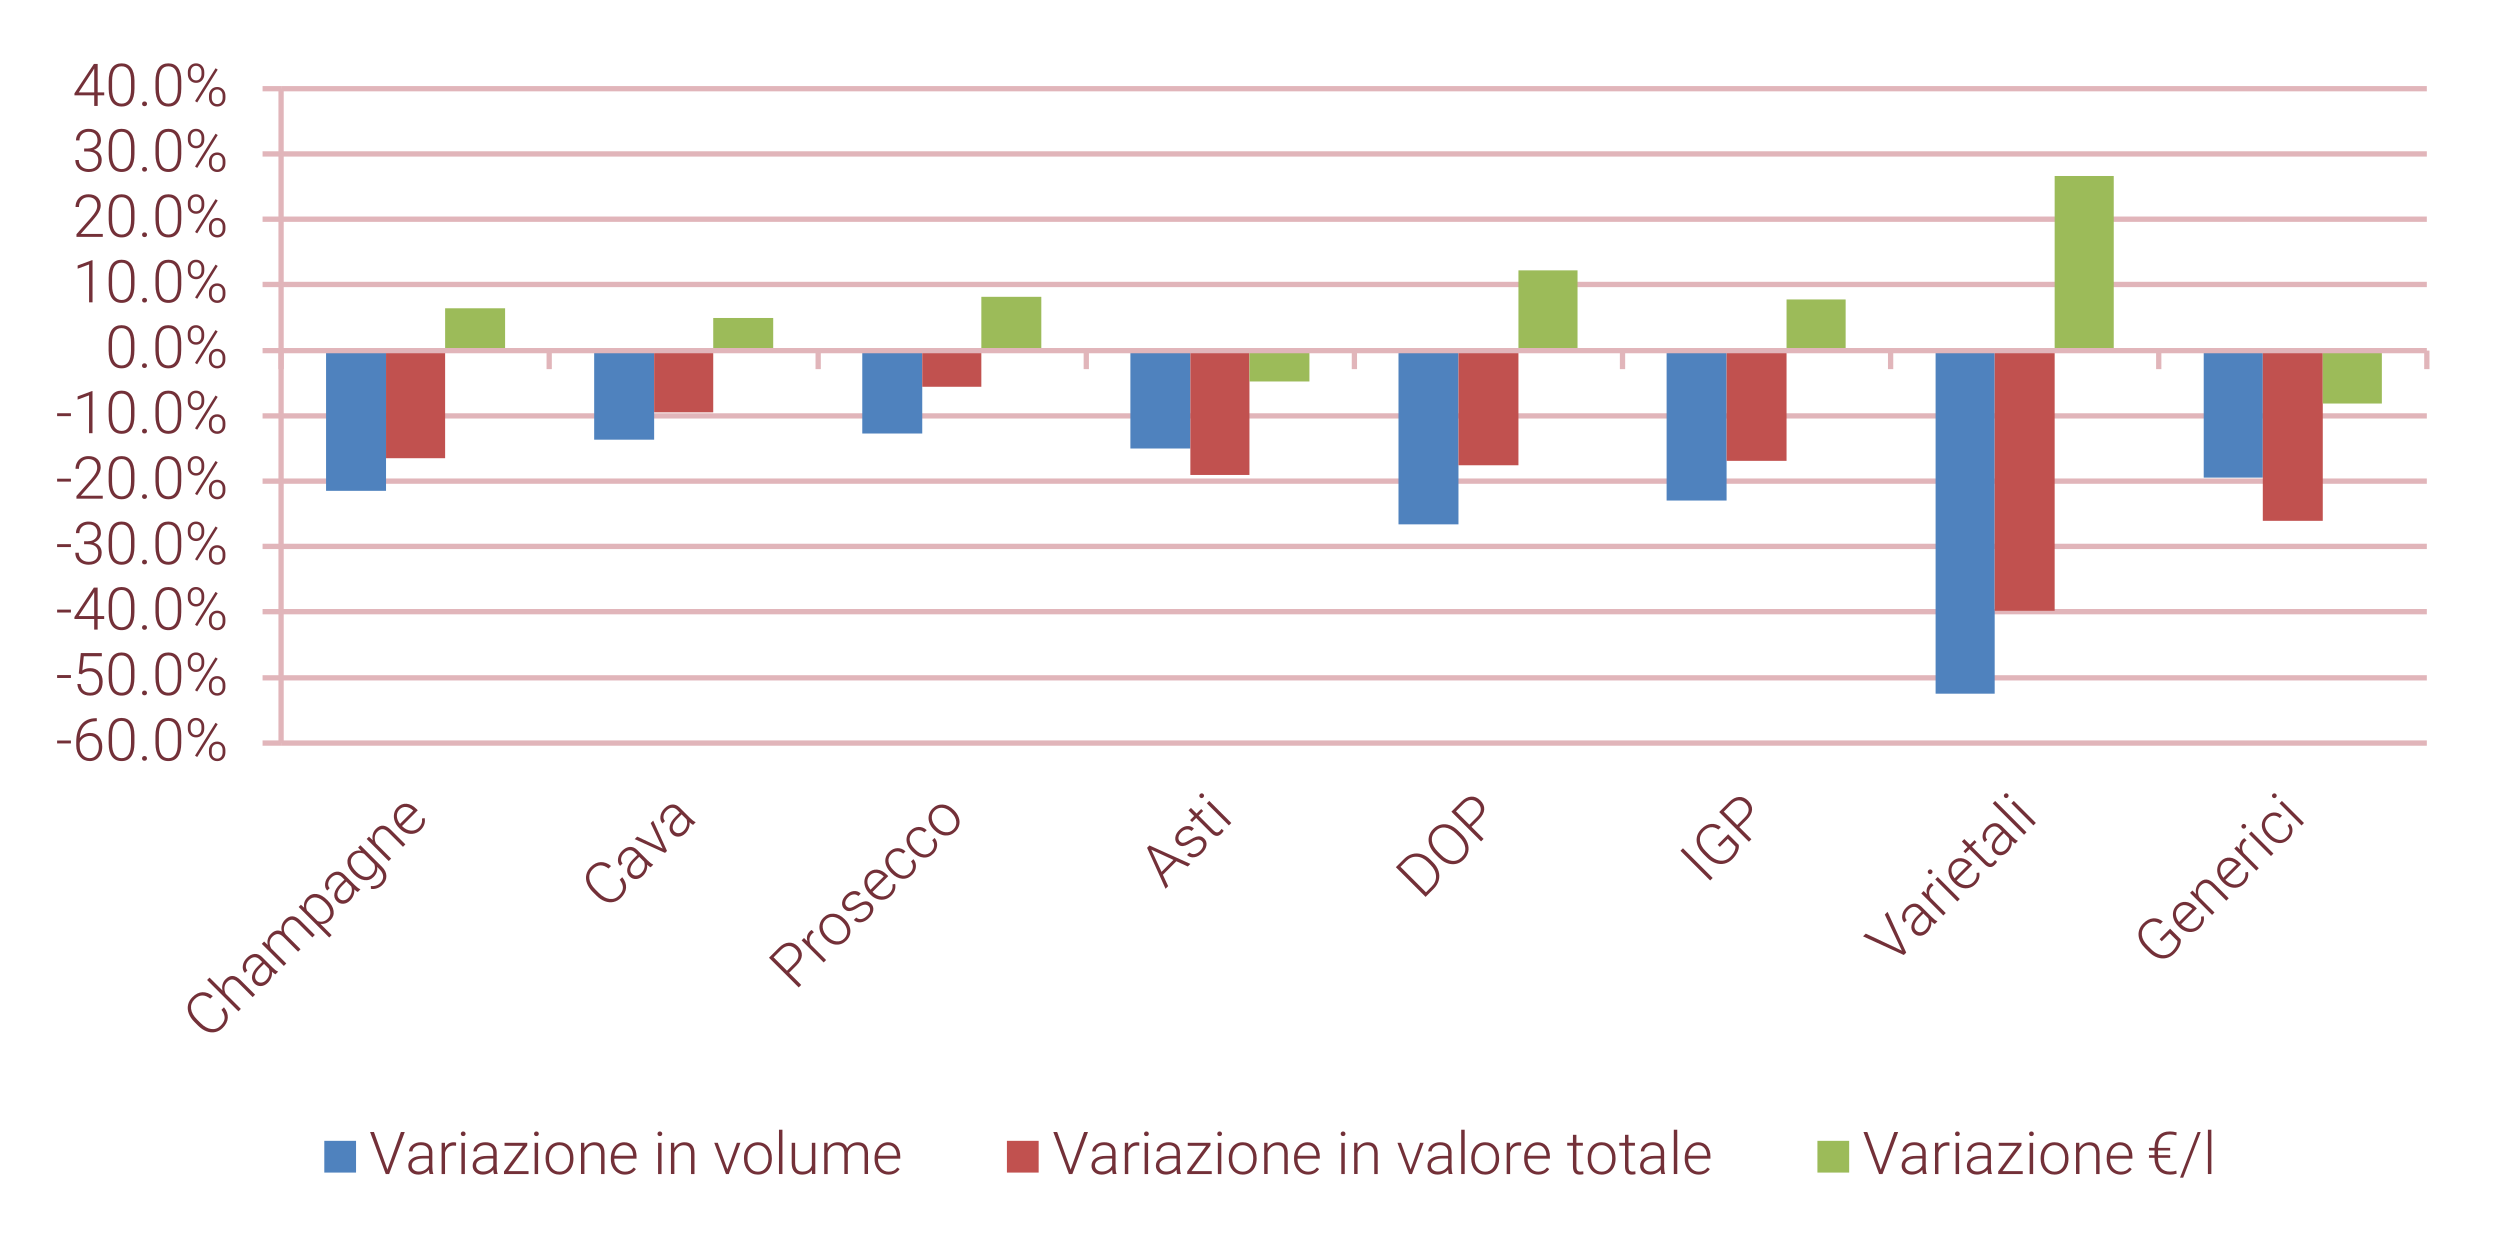<?xml version="1.0" encoding="utf-8"?>
<!-- Generator: Adobe Illustrator 16.0.0, SVG Export Plug-In . SVG Version: 6.00 Build 0)  -->
<!DOCTYPE svg PUBLIC "-//W3C//DTD SVG 1.1//EN" "http://www.w3.org/Graphics/SVG/1.1/DTD/svg11.dtd">
<svg version="1.1" id="Livello_1" xmlns="http://www.w3.org/2000/svg" xmlns:xlink="http://www.w3.org/1999/xlink" x="0px" y="0px"
	 width="340.16px" height="170.08px" viewBox="0 0 340.16 170.08" enable-background="new 0 0 340.16 170.08" xml:space="preserve">
<path fill="none" stroke="#E1B5BA" stroke-width="0.72" stroke-linejoin="round" stroke-miterlimit="10" d="M38.245,101.105h291.96
	 M38.245,92.226h291.96 M38.245,83.226h291.96 M38.245,74.346h291.96 M38.245,65.466h291.96 M38.245,56.586h291.96 M38.245,38.706
	h291.96 M38.245,29.826h291.96 M38.245,20.946h291.96 M38.245,12.066h291.96"/>
<path fill="#4F82BE" d="M44.365,47.706h8.16v19.08h-8.16V47.706L44.365,47.706z M80.845,47.706h8.16v12.12h-8.16V47.706
	L80.845,47.706z M117.325,47.706h8.16v11.28h-8.16V47.706L117.325,47.706z M153.805,47.706h8.16v13.32h-8.16V47.706L153.805,47.706z
	 M190.285,47.706h8.16v23.64h-8.16V47.706L190.285,47.706z M226.766,47.706h8.16v20.4h-8.16V47.706L226.766,47.706z M263.365,47.706
	h8.04v46.68h-8.04V47.706L263.365,47.706z M299.846,47.706h8.04v17.28h-8.04V47.706L299.846,47.706z"/>
<path fill="#C1514F" d="M52.525,47.706h8.04v14.64h-8.04V47.706L52.525,47.706z M89.005,47.706h8.04v8.4h-8.04V47.706L89.005,47.706
	z M125.485,47.706h8.04v4.92h-8.04V47.706L125.485,47.706z M161.965,47.706h8.04v16.92h-8.04V47.706L161.965,47.706z
	 M198.445,47.706h8.16v15.6h-8.16V47.706L198.445,47.706z M234.926,47.706h8.159v15h-8.159V47.706L234.926,47.706z M271.405,47.706
	h8.16v35.4h-8.16V47.706L271.405,47.706z M307.886,47.706h8.159v23.16h-8.159V47.706L307.886,47.706z"/>
<path fill="#9CBB59" d="M60.565,41.946h8.16v5.76h-8.16V41.946L60.565,41.946z M97.045,43.266h8.16v4.44h-8.16V43.266L97.045,43.266
	z M133.525,40.386h8.16v7.32h-8.16V40.386L133.525,40.386z M170.005,47.706h8.16v4.2h-8.16V47.706L170.005,47.706z M206.605,36.786
	h8.04v10.92h-8.04V36.786L206.605,36.786z M243.085,40.746h8.04v6.96h-8.04V40.746L243.085,40.746z M279.565,23.946h8.04v23.76
	h-8.04V23.946L279.565,23.946z M316.045,47.706h8.04v7.2h-8.04V47.706L316.045,47.706z"/>
<line fill="none" stroke="#E1B5BA" stroke-width="0.72" stroke-linejoin="round" stroke-miterlimit="10" x1="38.245" y1="101.105" x2="38.245" y2="12.066"/>
<path fill="none" stroke="#E1B5BA" stroke-width="0.72" stroke-linejoin="round" stroke-miterlimit="10" d="M35.726,101.105h2.52
	 M35.726,92.226h2.52 M35.726,83.226h2.52 M35.726,74.346h2.52 M35.726,65.466h2.52 M35.726,56.586h2.52 M35.726,47.706h2.52
	 M35.726,38.706h2.52 M35.726,29.826h2.52 M35.726,20.946h2.52 M35.726,12.066h2.52"/>
<line fill="none" stroke="#E1B5BA" stroke-width="0.72" stroke-linejoin="round" stroke-miterlimit="10" x1="38.245" y1="47.706" x2="330.205" y2="47.706"/>
<path fill="none" stroke="#E1B5BA" stroke-width="0.72" stroke-linejoin="round" stroke-miterlimit="10" d="M38.245,47.706v2.52
	 M74.726,47.706v2.52 M111.325,47.706v2.52 M147.805,47.706v2.52 M184.285,47.706v2.52 M220.766,47.706v2.52 M257.245,47.706v2.52
	 M293.726,47.706v2.52 M330.205,47.706v2.52"/>
<g>
	<path fill="#733038" d="M9.651,101.154h-1.88v-0.396h1.88V101.154z"/>
	<path fill="#733038" d="M13.172,97.72v0.408h-0.055c-0.683,0-1.221,0.201-1.613,0.604s-0.61,0.961-0.652,1.677
		c0.157-0.217,0.357-0.385,0.601-0.504c0.244-0.119,0.516-0.179,0.817-0.179c0.502,0,0.902,0.173,1.199,0.521
		c0.297,0.347,0.445,0.8,0.445,1.359c0,0.372-0.069,0.707-0.208,1.006c-0.139,0.298-0.337,0.53-0.597,0.696
		s-0.555,0.249-0.887,0.249c-0.547,0-0.992-0.198-1.335-0.595c-0.343-0.396-0.514-0.908-0.514-1.536v-0.472
		c0-1.023,0.233-1.815,0.699-2.377s1.127-0.848,1.983-0.857H13.172z M12.194,100.134c-0.298,0-0.577,0.088-0.834,0.265
		s-0.43,0.4-0.516,0.672v0.4c0,0.497,0.127,0.901,0.383,1.216c0.255,0.313,0.587,0.47,0.995,0.47c0.366,0,0.663-0.145,0.889-0.435
		s0.34-0.656,0.34-1.098c0-0.45-0.113-0.811-0.34-1.082C12.884,100.27,12.579,100.134,12.194,100.134z"/>
	<path fill="#733038" d="M18.295,101.096c0,0.806-0.148,1.418-0.444,1.835c-0.296,0.418-0.731,0.626-1.307,0.626
		c-0.565,0-0.999-0.204-1.299-0.614c-0.301-0.409-0.456-1.005-0.463-1.788v-1.024c0-0.804,0.149-1.412,0.447-1.825
		c0.298-0.414,0.734-0.621,1.308-0.621c0.565,0,0.997,0.2,1.295,0.6c0.298,0.398,0.453,0.987,0.463,1.765V101.096z M17.824,100.071
		c0-0.654-0.107-1.149-0.32-1.484c-0.213-0.335-0.536-0.502-0.968-0.502c-0.424,0-0.744,0.163-0.958,0.49
		c-0.215,0.327-0.325,0.811-0.33,1.448v1.123c0,0.651,0.11,1.15,0.332,1.496s0.542,0.518,0.964,0.518
		c0.418,0,0.736-0.168,0.952-0.506c0.216-0.338,0.325-0.832,0.328-1.484V100.071z"/>
	<path fill="#733038" d="M19.327,103.196c0-0.092,0.029-0.17,0.088-0.234c0.059-0.063,0.141-0.096,0.245-0.096
		c0.105,0,0.187,0.032,0.248,0.096c0.06,0.064,0.09,0.143,0.09,0.234c0,0.091-0.03,0.166-0.09,0.226
		c-0.061,0.059-0.143,0.088-0.248,0.088c-0.104,0-0.187-0.029-0.245-0.088C19.356,103.362,19.327,103.287,19.327,103.196z"/>
	<path fill="#733038" d="M24.663,101.096c0,0.806-0.148,1.418-0.444,1.835c-0.296,0.418-0.731,0.626-1.307,0.626
		c-0.565,0-0.999-0.204-1.299-0.614c-0.301-0.409-0.456-1.005-0.463-1.788v-1.024c0-0.804,0.149-1.412,0.447-1.825
		c0.298-0.414,0.734-0.621,1.308-0.621c0.565,0,0.997,0.2,1.295,0.6c0.298,0.398,0.453,0.987,0.463,1.765V101.096z M24.191,100.071
		c0-0.654-0.107-1.149-0.32-1.484c-0.213-0.335-0.536-0.502-0.968-0.502c-0.424,0-0.744,0.163-0.958,0.49
		c-0.215,0.327-0.325,0.811-0.33,1.448v1.123c0,0.651,0.11,1.15,0.332,1.496s0.542,0.518,0.964,0.518
		c0.418,0,0.736-0.168,0.952-0.506c0.216-0.338,0.325-0.832,0.328-1.484V100.071z"/>
	<path fill="#733038" d="M25.553,98.861c0-0.34,0.105-0.622,0.316-0.846c0.21-0.224,0.478-0.336,0.803-0.336
		c0.324,0,0.592,0.112,0.803,0.336c0.21,0.224,0.316,0.514,0.316,0.87v0.278c0,0.335-0.104,0.614-0.312,0.838
		s-0.475,0.336-0.799,0.336c-0.322,0-0.59-0.11-0.805-0.33c-0.215-0.22-0.322-0.51-0.322-0.871V98.861z M25.934,99.162
		c0,0.244,0.067,0.445,0.202,0.603S26.453,100,26.68,100c0.222,0,0.4-0.079,0.532-0.237c0.132-0.159,0.198-0.364,0.198-0.616v-0.287
		c0-0.244-0.068-0.445-0.204-0.604c-0.136-0.159-0.314-0.238-0.534-0.238c-0.217,0-0.395,0.079-0.532,0.236
		c-0.137,0.157-0.206,0.367-0.206,0.629V99.162z M26.829,103.004l-0.294-0.188l2.792-4.468l0.294,0.188L26.829,103.004z
		 M28.431,102.077c0-0.34,0.105-0.622,0.316-0.844c0.21-0.223,0.477-0.334,0.799-0.334s0.589,0.11,0.803,0.332
		c0.213,0.221,0.32,0.512,0.32,0.873v0.278c0,0.341-0.105,0.622-0.316,0.845c-0.21,0.223-0.477,0.333-0.799,0.333
		s-0.589-0.11-0.803-0.331c-0.213-0.222-0.32-0.51-0.32-0.866V102.077z M28.808,102.382c0,0.246,0.067,0.448,0.202,0.605
		c0.135,0.157,0.316,0.236,0.543,0.236c0.225,0,0.404-0.08,0.536-0.238c0.132-0.158,0.198-0.366,0.198-0.623v-0.287
		c0-0.252-0.067-0.455-0.202-0.608c-0.135-0.153-0.315-0.229-0.54-0.229c-0.22,0-0.398,0.077-0.534,0.231
		c-0.136,0.155-0.204,0.362-0.204,0.622V102.382z"/>
</g>
<g>
	<path fill="#733038" d="M9.651,92.248h-1.88v-0.396h1.88V92.248z"/>
	<path fill="#733038" d="M10.718,91.644l0.279-2.787h2.858v0.436h-2.454l-0.2,1.932c0.306-0.209,0.665-0.314,1.076-0.314
		c0.515,0,0.926,0.168,1.232,0.503s0.459,0.781,0.459,1.339c0,0.602-0.149,1.069-0.448,1.401s-0.718,0.498-1.26,0.498
		c-0.497,0-0.9-0.139-1.209-0.416c-0.309-0.277-0.485-0.666-0.53-1.166h0.451c0.044,0.391,0.177,0.686,0.396,0.886
		c0.22,0.2,0.517,0.3,0.891,0.3c0.409,0,0.717-0.129,0.925-0.389c0.208-0.259,0.312-0.628,0.312-1.106
		c0-0.419-0.117-0.761-0.35-1.024c-0.233-0.265-0.551-0.396-0.954-0.396c-0.223,0-0.416,0.027-0.581,0.084s-0.339,0.165-0.522,0.328
		L10.718,91.644z"/>
	<path fill="#733038" d="M18.295,92.189c0,0.806-0.148,1.418-0.444,1.835c-0.296,0.418-0.731,0.626-1.307,0.626
		c-0.565,0-0.999-0.204-1.299-0.614c-0.301-0.409-0.456-1.005-0.463-1.788v-1.024c0-0.804,0.149-1.412,0.447-1.825
		c0.298-0.414,0.734-0.621,1.308-0.621c0.565,0,0.997,0.2,1.295,0.6c0.298,0.398,0.453,0.987,0.463,1.765V92.189z M17.824,91.165
		c0-0.654-0.107-1.149-0.32-1.484c-0.213-0.335-0.536-0.502-0.968-0.502c-0.424,0-0.744,0.163-0.958,0.49
		c-0.215,0.327-0.325,0.811-0.33,1.448v1.123c0,0.651,0.11,1.15,0.332,1.496s0.542,0.518,0.964,0.518
		c0.418,0,0.736-0.168,0.952-0.506c0.216-0.338,0.325-0.832,0.328-1.484V91.165z"/>
	<path fill="#733038" d="M19.327,94.29c0-0.092,0.029-0.17,0.088-0.234c0.059-0.063,0.141-0.096,0.245-0.096
		c0.105,0,0.187,0.032,0.248,0.096c0.06,0.064,0.09,0.143,0.09,0.234c0,0.091-0.03,0.166-0.09,0.226
		c-0.061,0.059-0.143,0.088-0.248,0.088c-0.104,0-0.187-0.029-0.245-0.088C19.356,94.456,19.327,94.381,19.327,94.29z"/>
	<path fill="#733038" d="M24.663,92.189c0,0.806-0.148,1.418-0.444,1.835c-0.296,0.418-0.731,0.626-1.307,0.626
		c-0.565,0-0.999-0.204-1.299-0.614c-0.301-0.409-0.456-1.005-0.463-1.788v-1.024c0-0.804,0.149-1.412,0.447-1.825
		c0.298-0.414,0.734-0.621,1.308-0.621c0.565,0,0.997,0.2,1.295,0.6c0.298,0.398,0.453,0.987,0.463,1.765V92.189z M24.191,91.165
		c0-0.654-0.107-1.149-0.32-1.484c-0.213-0.335-0.536-0.502-0.968-0.502c-0.424,0-0.744,0.163-0.958,0.49
		c-0.215,0.327-0.325,0.811-0.33,1.448v1.123c0,0.651,0.11,1.15,0.332,1.496s0.542,0.518,0.964,0.518
		c0.418,0,0.736-0.168,0.952-0.506c0.216-0.338,0.325-0.832,0.328-1.484V91.165z"/>
	<path fill="#733038" d="M25.553,89.955c0-0.34,0.105-0.622,0.316-0.846c0.21-0.224,0.478-0.336,0.803-0.336
		c0.324,0,0.592,0.112,0.803,0.336c0.21,0.224,0.316,0.514,0.316,0.87v0.278c0,0.335-0.104,0.614-0.312,0.838
		s-0.475,0.336-0.799,0.336c-0.322,0-0.59-0.11-0.805-0.33c-0.215-0.22-0.322-0.51-0.322-0.871V89.955z M25.934,90.256
		c0,0.244,0.067,0.445,0.202,0.603s0.316,0.235,0.544,0.235c0.222,0,0.4-0.079,0.532-0.237c0.132-0.159,0.198-0.364,0.198-0.616
		v-0.287c0-0.244-0.068-0.445-0.204-0.604c-0.136-0.159-0.314-0.238-0.534-0.238c-0.217,0-0.395,0.079-0.532,0.236
		c-0.137,0.157-0.206,0.367-0.206,0.629V90.256z M26.829,94.098l-0.294-0.188l2.792-4.468l0.294,0.188L26.829,94.098z
		 M28.431,93.171c0-0.34,0.105-0.622,0.316-0.844c0.21-0.223,0.477-0.334,0.799-0.334s0.589,0.11,0.803,0.332
		c0.213,0.221,0.32,0.512,0.32,0.873v0.278c0,0.341-0.105,0.622-0.316,0.845c-0.21,0.223-0.477,0.333-0.799,0.333
		s-0.589-0.11-0.803-0.331c-0.213-0.222-0.32-0.51-0.32-0.866V93.171z M28.808,93.476c0,0.246,0.067,0.448,0.202,0.605
		c0.135,0.157,0.316,0.236,0.543,0.236c0.225,0,0.404-0.08,0.536-0.238c0.132-0.158,0.198-0.366,0.198-0.623v-0.287
		c0-0.252-0.067-0.455-0.202-0.608c-0.135-0.153-0.315-0.229-0.54-0.229c-0.22,0-0.398,0.077-0.534,0.231
		c-0.136,0.155-0.204,0.362-0.204,0.622V93.476z"/>
</g>
<g>
	<path fill="#733038" d="M9.651,83.342h-1.88v-0.396h1.88V83.342z"/>
	<path fill="#733038" d="M13.286,83.825h0.891v0.396h-0.891v1.445h-0.471v-1.445h-2.689v-0.267l2.646-4.004h0.514V83.825z
		 M10.703,83.825h2.112v-3.266l-0.208,0.361L10.703,83.825z"/>
	<path fill="#733038" d="M18.295,83.283c0,0.806-0.148,1.418-0.444,1.835c-0.296,0.417-0.731,0.626-1.307,0.626
		c-0.565,0-0.999-0.205-1.299-0.614c-0.301-0.41-0.456-1.006-0.463-1.789v-1.024c0-0.804,0.149-1.412,0.447-1.826
		s0.734-0.62,1.308-0.62c0.565,0,0.997,0.2,1.295,0.599c0.298,0.399,0.453,0.987,0.463,1.765V83.283z M17.824,82.258
		c0-0.654-0.107-1.149-0.32-1.484c-0.213-0.335-0.536-0.502-0.968-0.502c-0.424,0-0.744,0.164-0.958,0.491
		c-0.215,0.327-0.325,0.81-0.33,1.449v1.123c0,0.652,0.11,1.15,0.332,1.496c0.221,0.346,0.542,0.519,0.964,0.519
		c0.418,0,0.736-0.169,0.952-0.506c0.216-0.338,0.325-0.833,0.328-1.484V82.258z"/>
	<path fill="#733038" d="M19.327,85.383c0-0.091,0.029-0.169,0.088-0.233c0.059-0.064,0.141-0.096,0.245-0.096
		c0.105,0,0.187,0.032,0.248,0.096c0.06,0.064,0.09,0.142,0.09,0.233c0,0.092-0.03,0.167-0.09,0.226
		c-0.061,0.059-0.143,0.088-0.248,0.088c-0.104,0-0.187-0.029-0.245-0.088C19.356,85.55,19.327,85.475,19.327,85.383z"/>
	<path fill="#733038" d="M24.663,83.283c0,0.806-0.148,1.418-0.444,1.835c-0.296,0.417-0.731,0.626-1.307,0.626
		c-0.565,0-0.999-0.205-1.299-0.614c-0.301-0.41-0.456-1.006-0.463-1.789v-1.024c0-0.804,0.149-1.412,0.447-1.826
		s0.734-0.62,1.308-0.62c0.565,0,0.997,0.2,1.295,0.599c0.298,0.399,0.453,0.987,0.463,1.765V83.283z M24.191,82.258
		c0-0.654-0.107-1.149-0.32-1.484c-0.213-0.335-0.536-0.502-0.968-0.502c-0.424,0-0.744,0.164-0.958,0.491
		c-0.215,0.327-0.325,0.81-0.33,1.449v1.123c0,0.652,0.11,1.15,0.332,1.496c0.221,0.346,0.542,0.519,0.964,0.519
		c0.418,0,0.736-0.169,0.952-0.506c0.216-0.338,0.325-0.833,0.328-1.484V82.258z"/>
	<path fill="#733038" d="M25.553,81.049c0-0.34,0.105-0.622,0.316-0.846c0.21-0.224,0.478-0.335,0.803-0.335
		c0.324,0,0.592,0.112,0.803,0.335c0.21,0.224,0.316,0.514,0.316,0.87v0.279c0,0.335-0.104,0.614-0.312,0.838
		c-0.208,0.224-0.475,0.335-0.799,0.335c-0.322,0-0.59-0.11-0.805-0.33c-0.215-0.22-0.322-0.511-0.322-0.872V81.049z M25.934,81.35
		c0,0.244,0.067,0.444,0.202,0.602c0.135,0.158,0.316,0.236,0.544,0.236c0.222,0,0.4-0.08,0.532-0.238
		c0.132-0.159,0.198-0.364,0.198-0.616v-0.287c0-0.244-0.068-0.445-0.204-0.604s-0.314-0.238-0.534-0.238
		c-0.217,0-0.395,0.079-0.532,0.236c-0.137,0.157-0.206,0.367-0.206,0.629V81.35z M26.829,85.191l-0.294-0.188l2.792-4.467
		l0.294,0.188L26.829,85.191z M28.431,84.265c0-0.34,0.105-0.622,0.316-0.844c0.21-0.222,0.477-0.333,0.799-0.333
		s0.589,0.11,0.803,0.332s0.32,0.512,0.32,0.874v0.279c0,0.34-0.105,0.622-0.316,0.844c-0.21,0.223-0.477,0.334-0.799,0.334
		s-0.589-0.111-0.803-0.332c-0.213-0.221-0.32-0.509-0.32-0.865V84.265z M28.808,84.569c0,0.247,0.067,0.449,0.202,0.606
		c0.135,0.157,0.316,0.236,0.543,0.236c0.225,0,0.404-0.079,0.536-0.238c0.132-0.159,0.198-0.367,0.198-0.624v-0.287
		c0-0.251-0.067-0.454-0.202-0.607c-0.135-0.154-0.315-0.23-0.54-0.23c-0.22,0-0.398,0.078-0.534,0.232
		c-0.136,0.154-0.204,0.362-0.204,0.621V84.569z"/>
</g>
<g>
	<path fill="#733038" d="M9.651,74.436h-1.88v-0.396h1.88V74.436z"/>
	<path fill="#733038" d="M11.444,73.646h0.487c0.27,0,0.505-0.047,0.707-0.143s0.355-0.227,0.461-0.393s0.159-0.358,0.159-0.575
		c0-0.366-0.104-0.653-0.311-0.86c-0.207-0.207-0.503-0.31-0.891-0.31c-0.366,0-0.667,0.108-0.901,0.324
		c-0.234,0.216-0.351,0.5-0.351,0.854h-0.471c0-0.296,0.075-0.566,0.224-0.811c0.149-0.245,0.356-0.434,0.62-0.567
		c0.265-0.133,0.558-0.2,0.879-0.2c0.519,0,0.927,0.141,1.225,0.424s0.447,0.67,0.447,1.162c0,0.275-0.087,0.528-0.261,0.76
		c-0.174,0.231-0.413,0.405-0.717,0.52c0.356,0.1,0.625,0.271,0.809,0.512c0.183,0.242,0.274,0.531,0.274,0.866
		c0,0.49-0.16,0.883-0.479,1.182c-0.319,0.298-0.746,0.448-1.28,0.448c-0.34,0-0.652-0.068-0.937-0.204
		c-0.284-0.136-0.504-0.327-0.66-0.571s-0.233-0.529-0.233-0.854h0.471c0,0.364,0.127,0.66,0.381,0.889
		c0.253,0.229,0.58,0.344,0.978,0.344c0.405,0,0.722-0.104,0.948-0.312c0.227-0.208,0.34-0.51,0.34-0.905
		c0-0.382-0.123-0.674-0.367-0.875c-0.245-0.201-0.605-0.302-1.082-0.302h-0.471V73.646z"/>
	<path fill="#733038" d="M18.295,74.377c0,0.806-0.148,1.418-0.444,1.835c-0.296,0.417-0.731,0.626-1.307,0.626
		c-0.565,0-0.999-0.205-1.299-0.614c-0.301-0.41-0.456-1.006-0.463-1.789v-1.024c0-0.804,0.149-1.412,0.447-1.826
		s0.734-0.62,1.308-0.62c0.565,0,0.997,0.2,1.295,0.599c0.298,0.399,0.453,0.987,0.463,1.765V74.377z M17.824,73.352
		c0-0.654-0.107-1.149-0.32-1.484c-0.213-0.335-0.536-0.502-0.968-0.502c-0.424,0-0.744,0.164-0.958,0.491
		c-0.215,0.327-0.325,0.81-0.33,1.449v1.123c0,0.652,0.11,1.15,0.332,1.496c0.221,0.346,0.542,0.519,0.964,0.519
		c0.418,0,0.736-0.169,0.952-0.506c0.216-0.338,0.325-0.833,0.328-1.484V73.352z"/>
	<path fill="#733038" d="M19.327,76.477c0-0.091,0.029-0.169,0.088-0.233c0.059-0.064,0.141-0.096,0.245-0.096
		c0.105,0,0.187,0.032,0.248,0.096c0.06,0.064,0.09,0.142,0.09,0.233c0,0.092-0.03,0.167-0.09,0.226
		c-0.061,0.059-0.143,0.088-0.248,0.088c-0.104,0-0.187-0.029-0.245-0.088C19.356,76.644,19.327,76.569,19.327,76.477z"/>
	<path fill="#733038" d="M24.663,74.377c0,0.806-0.148,1.418-0.444,1.835c-0.296,0.417-0.731,0.626-1.307,0.626
		c-0.565,0-0.999-0.205-1.299-0.614c-0.301-0.41-0.456-1.006-0.463-1.789v-1.024c0-0.804,0.149-1.412,0.447-1.826
		s0.734-0.62,1.308-0.62c0.565,0,0.997,0.2,1.295,0.599c0.298,0.399,0.453,0.987,0.463,1.765V74.377z M24.191,73.352
		c0-0.654-0.107-1.149-0.32-1.484c-0.213-0.335-0.536-0.502-0.968-0.502c-0.424,0-0.744,0.164-0.958,0.491
		c-0.215,0.327-0.325,0.81-0.33,1.449v1.123c0,0.652,0.11,1.15,0.332,1.496c0.221,0.346,0.542,0.519,0.964,0.519
		c0.418,0,0.736-0.169,0.952-0.506c0.216-0.338,0.325-0.833,0.328-1.484V73.352z"/>
	<path fill="#733038" d="M25.553,72.143c0-0.34,0.105-0.622,0.316-0.846c0.21-0.224,0.478-0.335,0.803-0.335
		c0.324,0,0.592,0.112,0.803,0.335c0.21,0.224,0.316,0.514,0.316,0.87v0.279c0,0.335-0.104,0.614-0.312,0.838
		c-0.208,0.224-0.475,0.335-0.799,0.335c-0.322,0-0.59-0.11-0.805-0.33c-0.215-0.22-0.322-0.511-0.322-0.872V72.143z M25.934,72.444
		c0,0.244,0.067,0.444,0.202,0.602c0.135,0.158,0.316,0.236,0.544,0.236c0.222,0,0.4-0.08,0.532-0.238
		c0.132-0.159,0.198-0.364,0.198-0.616v-0.287c0-0.244-0.068-0.445-0.204-0.604s-0.314-0.238-0.534-0.238
		c-0.217,0-0.395,0.079-0.532,0.236c-0.137,0.157-0.206,0.367-0.206,0.629V72.444z M26.829,76.285l-0.294-0.188l2.792-4.467
		l0.294,0.188L26.829,76.285z M28.431,75.358c0-0.34,0.105-0.622,0.316-0.844c0.21-0.222,0.477-0.333,0.799-0.333
		s0.589,0.11,0.803,0.332s0.32,0.512,0.32,0.874v0.279c0,0.34-0.105,0.622-0.316,0.844c-0.21,0.223-0.477,0.334-0.799,0.334
		s-0.589-0.111-0.803-0.332c-0.213-0.221-0.32-0.509-0.32-0.865V75.358z M28.808,75.663c0,0.247,0.067,0.449,0.202,0.606
		c0.135,0.157,0.316,0.236,0.543,0.236c0.225,0,0.404-0.079,0.536-0.238c0.132-0.159,0.198-0.367,0.198-0.624v-0.287
		c0-0.251-0.067-0.454-0.202-0.607c-0.135-0.154-0.315-0.23-0.54-0.23c-0.22,0-0.398,0.078-0.534,0.232
		c-0.136,0.154-0.204,0.362-0.204,0.621V75.663z"/>
</g>
<g>
	<path fill="#733038" d="M9.651,65.529h-1.88v-0.396h1.88V65.529z"/>
	<path fill="#733038" d="M13.98,67.854H10.4v-0.361l1.959-2.222c0.325-0.375,0.55-0.683,0.675-0.927
		c0.126-0.243,0.188-0.48,0.188-0.71c0-0.361-0.106-0.647-0.318-0.858c-0.212-0.21-0.504-0.316-0.875-0.316
		c-0.385,0-0.695,0.123-0.932,0.369c-0.237,0.246-0.355,0.565-0.355,0.958h-0.467c0-0.322,0.073-0.615,0.218-0.879
		c0.146-0.265,0.352-0.472,0.621-0.623c0.268-0.15,0.574-0.226,0.917-0.226c0.523,0,0.933,0.137,1.227,0.412
		s0.441,0.649,0.441,1.123c0,0.267-0.083,0.559-0.249,0.875c-0.167,0.316-0.459,0.712-0.877,1.186l-1.594,1.802h3.003V67.854z"/>
	<path fill="#733038" d="M18.295,65.471c0,0.806-0.148,1.418-0.444,1.835c-0.296,0.417-0.731,0.626-1.307,0.626
		c-0.565,0-0.999-0.205-1.299-0.614c-0.301-0.41-0.456-1.006-0.463-1.789v-1.024c0-0.804,0.149-1.412,0.447-1.826
		s0.734-0.62,1.308-0.62c0.565,0,0.997,0.2,1.295,0.599c0.298,0.399,0.453,0.987,0.463,1.765V65.471z M17.824,64.446
		c0-0.654-0.107-1.149-0.32-1.484c-0.213-0.335-0.536-0.502-0.968-0.502c-0.424,0-0.744,0.164-0.958,0.491
		c-0.215,0.327-0.325,0.81-0.33,1.449v1.123c0,0.652,0.11,1.15,0.332,1.496c0.221,0.346,0.542,0.519,0.964,0.519
		c0.418,0,0.736-0.169,0.952-0.506c0.216-0.338,0.325-0.833,0.328-1.484V64.446z"/>
	<path fill="#733038" d="M19.327,67.571c0-0.091,0.029-0.169,0.088-0.233c0.059-0.064,0.141-0.096,0.245-0.096
		c0.105,0,0.187,0.032,0.248,0.096c0.06,0.064,0.09,0.142,0.09,0.233c0,0.092-0.03,0.167-0.09,0.226
		c-0.061,0.059-0.143,0.088-0.248,0.088c-0.104,0-0.187-0.029-0.245-0.088C19.356,67.738,19.327,67.663,19.327,67.571z"/>
	<path fill="#733038" d="M24.663,65.471c0,0.806-0.148,1.418-0.444,1.835c-0.296,0.417-0.731,0.626-1.307,0.626
		c-0.565,0-0.999-0.205-1.299-0.614c-0.301-0.41-0.456-1.006-0.463-1.789v-1.024c0-0.804,0.149-1.412,0.447-1.826
		s0.734-0.62,1.308-0.62c0.565,0,0.997,0.2,1.295,0.599c0.298,0.399,0.453,0.987,0.463,1.765V65.471z M24.191,64.446
		c0-0.654-0.107-1.149-0.32-1.484c-0.213-0.335-0.536-0.502-0.968-0.502c-0.424,0-0.744,0.164-0.958,0.491
		c-0.215,0.327-0.325,0.81-0.33,1.449v1.123c0,0.652,0.11,1.15,0.332,1.496c0.221,0.346,0.542,0.519,0.964,0.519
		c0.418,0,0.736-0.169,0.952-0.506c0.216-0.338,0.325-0.833,0.328-1.484V64.446z"/>
	<path fill="#733038" d="M25.553,63.237c0-0.34,0.105-0.622,0.316-0.846c0.21-0.224,0.478-0.335,0.803-0.335
		c0.324,0,0.592,0.112,0.803,0.335c0.21,0.224,0.316,0.514,0.316,0.87v0.279c0,0.335-0.104,0.614-0.312,0.838
		c-0.208,0.224-0.475,0.335-0.799,0.335c-0.322,0-0.59-0.11-0.805-0.33c-0.215-0.22-0.322-0.511-0.322-0.872V63.237z M25.934,63.538
		c0,0.244,0.067,0.444,0.202,0.602c0.135,0.158,0.316,0.236,0.544,0.236c0.222,0,0.4-0.08,0.532-0.238
		c0.132-0.159,0.198-0.364,0.198-0.616v-0.287c0-0.244-0.068-0.445-0.204-0.604s-0.314-0.238-0.534-0.238
		c-0.217,0-0.395,0.079-0.532,0.236c-0.137,0.157-0.206,0.367-0.206,0.629V63.538z M26.829,67.378l-0.294-0.188l2.792-4.467
		l0.294,0.188L26.829,67.378z M28.431,66.452c0-0.34,0.105-0.622,0.316-0.844c0.21-0.222,0.477-0.333,0.799-0.333
		s0.589,0.11,0.803,0.332s0.32,0.512,0.32,0.874v0.279c0,0.34-0.105,0.622-0.316,0.844c-0.21,0.223-0.477,0.334-0.799,0.334
		s-0.589-0.111-0.803-0.332c-0.213-0.221-0.32-0.509-0.32-0.865V66.452z M28.808,66.756c0,0.247,0.067,0.449,0.202,0.606
		c0.135,0.157,0.316,0.236,0.543,0.236c0.225,0,0.404-0.079,0.536-0.238c0.132-0.159,0.198-0.367,0.198-0.624V66.45
		c0-0.251-0.067-0.454-0.202-0.607c-0.135-0.154-0.315-0.23-0.54-0.23c-0.22,0-0.398,0.078-0.534,0.232
		c-0.136,0.154-0.204,0.362-0.204,0.621V66.756z"/>
</g>
<g>
	<path fill="#733038" d="M9.651,56.623h-1.88v-0.396h1.88V56.623z"/>
	<path fill="#733038" d="M12.587,58.947h-0.471v-5.15l-1.555,0.577v-0.439l1.947-0.722h0.079V58.947z"/>
	<path fill="#733038" d="M18.295,56.564c0,0.806-0.148,1.418-0.444,1.835c-0.296,0.417-0.731,0.626-1.307,0.626
		c-0.565,0-0.999-0.205-1.299-0.614c-0.301-0.41-0.456-1.006-0.463-1.789v-1.024c0-0.804,0.149-1.412,0.447-1.826
		s0.734-0.62,1.308-0.62c0.565,0,0.997,0.2,1.295,0.599c0.298,0.399,0.453,0.987,0.463,1.765V56.564z M17.824,55.54
		c0-0.654-0.107-1.149-0.32-1.484c-0.213-0.335-0.536-0.502-0.968-0.502c-0.424,0-0.744,0.164-0.958,0.491
		c-0.215,0.327-0.325,0.81-0.33,1.449v1.123c0,0.652,0.11,1.15,0.332,1.496c0.221,0.346,0.542,0.519,0.964,0.519
		c0.418,0,0.736-0.169,0.952-0.506c0.216-0.338,0.325-0.833,0.328-1.484V55.54z"/>
	<path fill="#733038" d="M19.327,58.665c0-0.091,0.029-0.169,0.088-0.233c0.059-0.064,0.141-0.096,0.245-0.096
		c0.105,0,0.187,0.032,0.248,0.096c0.06,0.064,0.09,0.142,0.09,0.233c0,0.092-0.03,0.167-0.09,0.226
		c-0.061,0.059-0.143,0.088-0.248,0.088c-0.104,0-0.187-0.029-0.245-0.088C19.356,58.832,19.327,58.756,19.327,58.665z"/>
	<path fill="#733038" d="M24.663,56.564c0,0.806-0.148,1.418-0.444,1.835c-0.296,0.417-0.731,0.626-1.307,0.626
		c-0.565,0-0.999-0.205-1.299-0.614c-0.301-0.41-0.456-1.006-0.463-1.789v-1.024c0-0.804,0.149-1.412,0.447-1.826
		s0.734-0.62,1.308-0.62c0.565,0,0.997,0.2,1.295,0.599c0.298,0.399,0.453,0.987,0.463,1.765V56.564z M24.191,55.54
		c0-0.654-0.107-1.149-0.32-1.484c-0.213-0.335-0.536-0.502-0.968-0.502c-0.424,0-0.744,0.164-0.958,0.491
		c-0.215,0.327-0.325,0.81-0.33,1.449v1.123c0,0.652,0.11,1.15,0.332,1.496c0.221,0.346,0.542,0.519,0.964,0.519
		c0.418,0,0.736-0.169,0.952-0.506c0.216-0.338,0.325-0.833,0.328-1.484V55.54z"/>
	<path fill="#733038" d="M25.553,54.331c0-0.34,0.105-0.622,0.316-0.846c0.21-0.224,0.478-0.335,0.803-0.335
		c0.324,0,0.592,0.112,0.803,0.335c0.21,0.224,0.316,0.514,0.316,0.87v0.279c0,0.335-0.104,0.614-0.312,0.838
		c-0.208,0.224-0.475,0.335-0.799,0.335c-0.322,0-0.59-0.11-0.805-0.33c-0.215-0.22-0.322-0.511-0.322-0.872V54.331z M25.934,54.631
		c0,0.244,0.067,0.444,0.202,0.602c0.135,0.158,0.316,0.236,0.544,0.236c0.222,0,0.4-0.08,0.532-0.238
		c0.132-0.159,0.198-0.364,0.198-0.616v-0.287c0-0.244-0.068-0.445-0.204-0.604s-0.314-0.238-0.534-0.238
		c-0.217,0-0.395,0.079-0.532,0.236c-0.137,0.157-0.206,0.367-0.206,0.629V54.631z M26.829,58.472l-0.294-0.188l2.792-4.467
		l0.294,0.188L26.829,58.472z M28.431,57.546c0-0.34,0.105-0.622,0.316-0.844c0.21-0.222,0.477-0.333,0.799-0.333
		s0.589,0.11,0.803,0.332s0.32,0.512,0.32,0.874v0.279c0,0.34-0.105,0.622-0.316,0.844c-0.21,0.223-0.477,0.334-0.799,0.334
		s-0.589-0.111-0.803-0.332c-0.213-0.221-0.32-0.509-0.32-0.865V57.546z M28.808,57.85c0,0.247,0.067,0.449,0.202,0.606
		c0.135,0.157,0.316,0.236,0.543,0.236c0.225,0,0.404-0.079,0.536-0.238c0.132-0.159,0.198-0.367,0.198-0.624v-0.287
		c0-0.251-0.067-0.454-0.202-0.607c-0.135-0.154-0.315-0.23-0.54-0.23c-0.22,0-0.398,0.078-0.534,0.232
		c-0.136,0.154-0.204,0.362-0.204,0.621V57.85z"/>
</g>
<g>
	<path fill="#733038" d="M18.29,47.658c0,0.806-0.148,1.418-0.444,1.835c-0.296,0.417-0.731,0.626-1.307,0.626
		c-0.565,0-0.999-0.205-1.299-0.614c-0.301-0.41-0.456-1.006-0.463-1.789v-1.024c0-0.804,0.149-1.412,0.447-1.826
		s0.734-0.62,1.308-0.62c0.565,0,0.997,0.2,1.295,0.599c0.298,0.399,0.453,0.987,0.463,1.765V47.658z M17.818,46.633
		c0-0.654-0.107-1.149-0.32-1.484c-0.213-0.335-0.536-0.502-0.968-0.502c-0.424,0-0.744,0.164-0.958,0.491
		c-0.215,0.327-0.325,0.81-0.33,1.449v1.123c0,0.652,0.11,1.15,0.332,1.496c0.221,0.346,0.542,0.519,0.964,0.519
		c0.418,0,0.736-0.169,0.952-0.506c0.216-0.338,0.325-0.833,0.328-1.484V46.633z"/>
	<path fill="#733038" d="M19.322,49.758c0-0.091,0.029-0.169,0.088-0.233c0.059-0.064,0.141-0.096,0.245-0.096
		c0.105,0,0.187,0.032,0.248,0.096c0.06,0.064,0.09,0.142,0.09,0.233c0,0.092-0.03,0.167-0.09,0.226
		c-0.061,0.059-0.143,0.088-0.248,0.088c-0.104,0-0.187-0.029-0.245-0.088C19.351,49.925,19.322,49.85,19.322,49.758z"/>
	<path fill="#733038" d="M24.657,47.658c0,0.806-0.148,1.418-0.444,1.835c-0.296,0.417-0.731,0.626-1.307,0.626
		c-0.565,0-0.999-0.205-1.299-0.614c-0.301-0.41-0.456-1.006-0.463-1.789v-1.024c0-0.804,0.149-1.412,0.447-1.826
		s0.734-0.62,1.308-0.62c0.565,0,0.997,0.2,1.295,0.599c0.298,0.399,0.453,0.987,0.463,1.765V47.658z M24.186,46.633
		c0-0.654-0.107-1.149-0.32-1.484c-0.213-0.335-0.536-0.502-0.968-0.502c-0.424,0-0.744,0.164-0.958,0.491
		c-0.215,0.327-0.325,0.81-0.33,1.449v1.123c0,0.652,0.11,1.15,0.332,1.496c0.221,0.346,0.542,0.519,0.964,0.519
		c0.418,0,0.736-0.169,0.952-0.506c0.216-0.338,0.325-0.833,0.328-1.484V46.633z"/>
	<path fill="#733038" d="M25.547,45.424c0-0.34,0.105-0.622,0.316-0.846c0.21-0.224,0.478-0.335,0.803-0.335
		c0.324,0,0.592,0.112,0.803,0.335c0.21,0.224,0.316,0.514,0.316,0.87v0.279c0,0.335-0.104,0.614-0.312,0.838
		c-0.208,0.224-0.475,0.335-0.799,0.335c-0.322,0-0.59-0.11-0.805-0.33c-0.215-0.22-0.322-0.511-0.322-0.872V45.424z M25.928,45.725
		c0,0.244,0.067,0.444,0.202,0.602c0.135,0.158,0.316,0.236,0.544,0.236c0.222,0,0.4-0.08,0.532-0.238
		c0.132-0.159,0.198-0.364,0.198-0.616v-0.287c0-0.244-0.068-0.445-0.204-0.604s-0.314-0.238-0.534-0.238
		c-0.217,0-0.395,0.079-0.532,0.236c-0.137,0.157-0.206,0.367-0.206,0.629V45.725z M26.823,49.566l-0.294-0.188l2.792-4.467
		l0.294,0.188L26.823,49.566z M28.425,48.64c0-0.34,0.105-0.622,0.316-0.844c0.21-0.222,0.477-0.333,0.799-0.333
		s0.589,0.11,0.803,0.332s0.32,0.512,0.32,0.874v0.279c0,0.34-0.105,0.622-0.316,0.844c-0.21,0.223-0.477,0.334-0.799,0.334
		s-0.589-0.111-0.803-0.332c-0.213-0.221-0.32-0.509-0.32-0.865V48.64z M28.802,48.944c0,0.247,0.067,0.449,0.202,0.606
		c0.135,0.157,0.316,0.236,0.543,0.236c0.225,0,0.404-0.079,0.536-0.238c0.132-0.159,0.198-0.367,0.198-0.624v-0.287
		c0-0.251-0.067-0.454-0.202-0.607c-0.135-0.154-0.315-0.23-0.54-0.23c-0.22,0-0.398,0.078-0.534,0.232
		c-0.136,0.154-0.204,0.362-0.204,0.621V48.944z"/>
</g>
<g>
	<path fill="#733038" d="M12.592,41.135h-0.471v-5.15l-1.555,0.577v-0.439l1.947-0.722h0.079V41.135z"/>
	<path fill="#733038" d="M18.3,38.752c0,0.806-0.148,1.418-0.444,1.835c-0.296,0.417-0.731,0.626-1.307,0.626
		c-0.565,0-0.999-0.205-1.299-0.614c-0.301-0.41-0.456-1.006-0.463-1.789v-1.024c0-0.804,0.149-1.412,0.447-1.826
		s0.734-0.62,1.308-0.62c0.565,0,0.997,0.2,1.295,0.599c0.298,0.399,0.453,0.987,0.463,1.765V38.752z M17.829,37.727
		c0-0.654-0.107-1.149-0.32-1.484c-0.213-0.335-0.536-0.502-0.968-0.502c-0.424,0-0.744,0.164-0.958,0.491
		c-0.215,0.327-0.325,0.81-0.33,1.449v1.123c0,0.652,0.11,1.15,0.332,1.496c0.221,0.346,0.542,0.519,0.964,0.519
		c0.418,0,0.736-0.169,0.952-0.506c0.216-0.338,0.325-0.833,0.328-1.484V37.727z"/>
	<path fill="#733038" d="M19.332,40.852c0-0.091,0.029-0.169,0.088-0.233c0.059-0.064,0.141-0.096,0.245-0.096
		c0.105,0,0.187,0.032,0.248,0.096c0.06,0.064,0.09,0.142,0.09,0.233c0,0.092-0.03,0.167-0.09,0.226
		c-0.061,0.059-0.143,0.088-0.248,0.088c-0.104,0-0.187-0.029-0.245-0.088C19.361,41.019,19.332,40.944,19.332,40.852z"/>
	<path fill="#733038" d="M24.667,38.752c0,0.806-0.148,1.418-0.444,1.835c-0.296,0.417-0.731,0.626-1.307,0.626
		c-0.565,0-0.999-0.205-1.299-0.614c-0.301-0.41-0.456-1.006-0.463-1.789v-1.024c0-0.804,0.149-1.412,0.447-1.826
		s0.734-0.62,1.308-0.62c0.565,0,0.997,0.2,1.295,0.599c0.298,0.399,0.453,0.987,0.463,1.765V38.752z M24.196,37.727
		c0-0.654-0.107-1.149-0.32-1.484c-0.213-0.335-0.536-0.502-0.968-0.502c-0.424,0-0.744,0.164-0.958,0.491
		c-0.215,0.327-0.325,0.81-0.33,1.449v1.123c0,0.652,0.11,1.15,0.332,1.496c0.221,0.346,0.542,0.519,0.964,0.519
		c0.418,0,0.736-0.169,0.952-0.506c0.216-0.338,0.325-0.833,0.328-1.484V37.727z"/>
	<path fill="#733038" d="M25.558,36.518c0-0.34,0.105-0.622,0.316-0.846c0.21-0.224,0.478-0.335,0.803-0.335
		c0.324,0,0.592,0.112,0.803,0.335c0.21,0.224,0.316,0.514,0.316,0.87v0.279c0,0.335-0.104,0.614-0.312,0.838
		c-0.208,0.224-0.475,0.335-0.799,0.335c-0.322,0-0.59-0.11-0.805-0.33c-0.215-0.22-0.322-0.511-0.322-0.872V36.518z M25.938,36.819
		c0,0.244,0.067,0.444,0.202,0.602c0.135,0.158,0.316,0.236,0.544,0.236c0.222,0,0.4-0.08,0.532-0.238
		c0.132-0.159,0.198-0.364,0.198-0.616v-0.287c0-0.244-0.068-0.445-0.204-0.604s-0.314-0.238-0.534-0.238
		c-0.217,0-0.395,0.079-0.532,0.236c-0.137,0.157-0.206,0.367-0.206,0.629V36.819z M26.833,40.66l-0.294-0.188l2.792-4.467
		l0.294,0.188L26.833,40.66z M28.436,39.733c0-0.34,0.105-0.622,0.316-0.844c0.21-0.222,0.477-0.333,0.799-0.333
		s0.589,0.11,0.803,0.332s0.32,0.512,0.32,0.874v0.279c0,0.34-0.105,0.622-0.316,0.844c-0.21,0.223-0.477,0.334-0.799,0.334
		s-0.589-0.111-0.803-0.332c-0.213-0.221-0.32-0.509-0.32-0.865V39.733z M28.813,40.038c0,0.247,0.067,0.449,0.202,0.606
		c0.135,0.157,0.316,0.236,0.543,0.236c0.225,0,0.404-0.079,0.536-0.238c0.132-0.159,0.198-0.367,0.198-0.624v-0.287
		c0-0.251-0.067-0.454-0.202-0.607c-0.135-0.154-0.315-0.23-0.54-0.23c-0.22,0-0.398,0.078-0.534,0.232
		c-0.136,0.154-0.204,0.362-0.204,0.621V40.038z"/>
</g>
<g>
	<path fill="#733038" d="M13.985,32.229h-3.581v-0.361l1.959-2.222c0.325-0.375,0.55-0.683,0.675-0.927
		c0.126-0.243,0.188-0.48,0.188-0.71c0-0.361-0.106-0.647-0.318-0.858c-0.212-0.21-0.504-0.316-0.875-0.316
		c-0.385,0-0.695,0.123-0.932,0.369c-0.237,0.246-0.355,0.565-0.355,0.958h-0.467c0-0.322,0.073-0.615,0.218-0.879
		c0.146-0.265,0.352-0.472,0.621-0.623c0.268-0.15,0.574-0.226,0.917-0.226c0.523,0,0.933,0.137,1.227,0.412
		s0.441,0.649,0.441,1.123c0,0.267-0.083,0.559-0.249,0.875c-0.167,0.316-0.459,0.712-0.877,1.186l-1.594,1.802h3.003V32.229z"/>
	<path fill="#733038" d="M18.3,29.846c0,0.806-0.148,1.418-0.444,1.835c-0.296,0.417-0.731,0.626-1.307,0.626
		c-0.565,0-0.999-0.205-1.299-0.614c-0.301-0.41-0.456-1.006-0.463-1.789V28.88c0-0.804,0.149-1.412,0.447-1.826
		s0.734-0.62,1.308-0.62c0.565,0,0.997,0.2,1.295,0.599c0.298,0.399,0.453,0.987,0.463,1.765V29.846z M17.829,28.821
		c0-0.654-0.107-1.149-0.32-1.484c-0.213-0.335-0.536-0.502-0.968-0.502c-0.424,0-0.744,0.164-0.958,0.491
		c-0.215,0.327-0.325,0.81-0.33,1.449v1.123c0,0.652,0.11,1.15,0.332,1.496c0.221,0.346,0.542,0.519,0.964,0.519
		c0.418,0,0.736-0.169,0.952-0.506c0.216-0.338,0.325-0.833,0.328-1.484V28.821z"/>
	<path fill="#733038" d="M19.332,31.946c0-0.091,0.029-0.169,0.088-0.233c0.059-0.064,0.141-0.096,0.245-0.096
		c0.105,0,0.187,0.032,0.248,0.096c0.06,0.064,0.09,0.142,0.09,0.233c0,0.092-0.03,0.167-0.09,0.226
		c-0.061,0.059-0.143,0.088-0.248,0.088c-0.104,0-0.187-0.029-0.245-0.088C19.361,32.113,19.332,32.038,19.332,31.946z"/>
	<path fill="#733038" d="M24.667,29.846c0,0.806-0.148,1.418-0.444,1.835c-0.296,0.417-0.731,0.626-1.307,0.626
		c-0.565,0-0.999-0.205-1.299-0.614c-0.301-0.41-0.456-1.006-0.463-1.789V28.88c0-0.804,0.149-1.412,0.447-1.826
		s0.734-0.62,1.308-0.62c0.565,0,0.997,0.2,1.295,0.599c0.298,0.399,0.453,0.987,0.463,1.765V29.846z M24.196,28.821
		c0-0.654-0.107-1.149-0.32-1.484c-0.213-0.335-0.536-0.502-0.968-0.502c-0.424,0-0.744,0.164-0.958,0.491
		c-0.215,0.327-0.325,0.81-0.33,1.449v1.123c0,0.652,0.11,1.15,0.332,1.496c0.221,0.346,0.542,0.519,0.964,0.519
		c0.418,0,0.736-0.169,0.952-0.506c0.216-0.338,0.325-0.833,0.328-1.484V28.821z"/>
	<path fill="#733038" d="M25.558,27.612c0-0.34,0.105-0.622,0.316-0.846c0.21-0.224,0.478-0.335,0.803-0.335
		c0.324,0,0.592,0.112,0.803,0.335c0.21,0.224,0.316,0.514,0.316,0.87v0.279c0,0.335-0.104,0.614-0.312,0.838
		c-0.208,0.224-0.475,0.335-0.799,0.335c-0.322,0-0.59-0.11-0.805-0.33c-0.215-0.22-0.322-0.511-0.322-0.872V27.612z M25.938,27.913
		c0,0.244,0.067,0.444,0.202,0.602c0.135,0.158,0.316,0.236,0.544,0.236c0.222,0,0.4-0.08,0.532-0.238
		c0.132-0.159,0.198-0.364,0.198-0.616v-0.287c0-0.244-0.068-0.445-0.204-0.604s-0.314-0.238-0.534-0.238
		c-0.217,0-0.395,0.079-0.532,0.236c-0.137,0.157-0.206,0.367-0.206,0.629V27.913z M26.833,31.753l-0.294-0.188l2.792-4.467
		l0.294,0.188L26.833,31.753z M28.436,30.827c0-0.34,0.105-0.622,0.316-0.844c0.21-0.222,0.477-0.333,0.799-0.333
		s0.589,0.11,0.803,0.332s0.32,0.512,0.32,0.874v0.279c0,0.34-0.105,0.622-0.316,0.844c-0.21,0.223-0.477,0.334-0.799,0.334
		s-0.589-0.111-0.803-0.332c-0.213-0.221-0.32-0.509-0.32-0.865V30.827z M28.813,31.131c0,0.247,0.067,0.449,0.202,0.606
		c0.135,0.157,0.316,0.236,0.543,0.236c0.225,0,0.404-0.079,0.536-0.238c0.132-0.159,0.198-0.367,0.198-0.624v-0.287
		c0-0.251-0.067-0.454-0.202-0.607c-0.135-0.154-0.315-0.23-0.54-0.23c-0.22,0-0.398,0.078-0.534,0.232
		c-0.136,0.154-0.204,0.362-0.204,0.621V31.131z"/>
</g>
<g>
	<path fill="#733038" d="M11.449,20.209h0.487c0.27,0,0.505-0.047,0.707-0.143s0.355-0.227,0.461-0.393s0.159-0.358,0.159-0.575
		c0-0.366-0.104-0.653-0.311-0.86c-0.207-0.207-0.503-0.31-0.891-0.31c-0.366,0-0.667,0.108-0.901,0.324
		c-0.234,0.216-0.351,0.5-0.351,0.854h-0.471c0-0.296,0.075-0.566,0.224-0.811c0.149-0.245,0.356-0.434,0.62-0.567
		c0.265-0.133,0.558-0.2,0.879-0.2c0.519,0,0.927,0.141,1.225,0.424s0.447,0.67,0.447,1.162c0,0.275-0.087,0.528-0.261,0.76
		c-0.174,0.231-0.413,0.405-0.717,0.52c0.356,0.1,0.625,0.271,0.809,0.512c0.183,0.242,0.274,0.531,0.274,0.866
		c0,0.49-0.16,0.883-0.479,1.182c-0.319,0.298-0.746,0.448-1.28,0.448c-0.34,0-0.652-0.068-0.937-0.204
		c-0.284-0.136-0.504-0.327-0.66-0.571s-0.233-0.529-0.233-0.854h0.471c0,0.364,0.127,0.66,0.381,0.889
		c0.253,0.229,0.58,0.344,0.978,0.344c0.405,0,0.722-0.104,0.948-0.312c0.227-0.208,0.34-0.51,0.34-0.905
		c0-0.382-0.123-0.674-0.367-0.875c-0.245-0.201-0.605-0.302-1.082-0.302h-0.471V20.209z"/>
	<path fill="#733038" d="M18.3,20.939c0,0.806-0.148,1.418-0.444,1.835c-0.296,0.417-0.731,0.626-1.307,0.626
		c-0.565,0-0.999-0.205-1.299-0.614c-0.301-0.41-0.456-1.006-0.463-1.789v-1.024c0-0.804,0.149-1.412,0.447-1.826
		s0.734-0.62,1.308-0.62c0.565,0,0.997,0.2,1.295,0.599c0.298,0.399,0.453,0.987,0.463,1.765V20.939z M17.829,19.915
		c0-0.654-0.107-1.149-0.32-1.484c-0.213-0.335-0.536-0.502-0.968-0.502c-0.424,0-0.744,0.164-0.958,0.491
		c-0.215,0.327-0.325,0.81-0.33,1.449v1.123c0,0.652,0.11,1.15,0.332,1.496c0.221,0.346,0.542,0.519,0.964,0.519
		c0.418,0,0.736-0.169,0.952-0.506c0.216-0.338,0.325-0.833,0.328-1.484V19.915z"/>
	<path fill="#733038" d="M19.332,23.04c0-0.091,0.029-0.169,0.088-0.233c0.059-0.064,0.141-0.096,0.245-0.096
		c0.105,0,0.187,0.032,0.248,0.096c0.06,0.064,0.09,0.142,0.09,0.233c0,0.092-0.03,0.167-0.09,0.226
		c-0.061,0.059-0.143,0.088-0.248,0.088c-0.104,0-0.187-0.029-0.245-0.088C19.361,23.207,19.332,23.131,19.332,23.04z"/>
	<path fill="#733038" d="M24.667,20.939c0,0.806-0.148,1.418-0.444,1.835c-0.296,0.417-0.731,0.626-1.307,0.626
		c-0.565,0-0.999-0.205-1.299-0.614c-0.301-0.41-0.456-1.006-0.463-1.789v-1.024c0-0.804,0.149-1.412,0.447-1.826
		s0.734-0.62,1.308-0.62c0.565,0,0.997,0.2,1.295,0.599c0.298,0.399,0.453,0.987,0.463,1.765V20.939z M24.196,19.915
		c0-0.654-0.107-1.149-0.32-1.484c-0.213-0.335-0.536-0.502-0.968-0.502c-0.424,0-0.744,0.164-0.958,0.491
		c-0.215,0.327-0.325,0.81-0.33,1.449v1.123c0,0.652,0.11,1.15,0.332,1.496c0.221,0.346,0.542,0.519,0.964,0.519
		c0.418,0,0.736-0.169,0.952-0.506c0.216-0.338,0.325-0.833,0.328-1.484V19.915z"/>
	<path fill="#733038" d="M25.558,18.706c0-0.34,0.105-0.622,0.316-0.846c0.21-0.224,0.478-0.335,0.803-0.335
		c0.324,0,0.592,0.112,0.803,0.335c0.21,0.224,0.316,0.514,0.316,0.87v0.279c0,0.335-0.104,0.614-0.312,0.838
		c-0.208,0.224-0.475,0.335-0.799,0.335c-0.322,0-0.59-0.11-0.805-0.33c-0.215-0.22-0.322-0.511-0.322-0.872V18.706z M25.938,19.006
		c0,0.244,0.067,0.444,0.202,0.602c0.135,0.158,0.316,0.236,0.544,0.236c0.222,0,0.4-0.08,0.532-0.238
		c0.132-0.159,0.198-0.364,0.198-0.616v-0.287c0-0.244-0.068-0.445-0.204-0.604s-0.314-0.238-0.534-0.238
		c-0.217,0-0.395,0.079-0.532,0.236c-0.137,0.157-0.206,0.367-0.206,0.629V19.006z M26.833,22.847l-0.294-0.188l2.792-4.467
		l0.294,0.188L26.833,22.847z M28.436,21.921c0-0.34,0.105-0.622,0.316-0.844c0.21-0.222,0.477-0.333,0.799-0.333
		s0.589,0.11,0.803,0.332s0.32,0.512,0.32,0.874v0.279c0,0.34-0.105,0.622-0.316,0.844c-0.21,0.223-0.477,0.334-0.799,0.334
		s-0.589-0.111-0.803-0.332c-0.213-0.221-0.32-0.509-0.32-0.865V21.921z M28.813,22.225c0,0.247,0.067,0.449,0.202,0.606
		c0.135,0.157,0.316,0.236,0.543,0.236c0.225,0,0.404-0.079,0.536-0.238c0.132-0.159,0.198-0.367,0.198-0.624v-0.287
		c0-0.251-0.067-0.454-0.202-0.607c-0.135-0.154-0.315-0.23-0.54-0.23c-0.22,0-0.398,0.078-0.534,0.232
		c-0.136,0.154-0.204,0.362-0.204,0.621V22.225z"/>
</g>
<g>
	<path fill="#733038" d="M13.291,12.575h0.891v0.396h-0.891v1.445h-0.471v-1.445H10.13v-0.267L12.776,8.7h0.514V12.575z
		 M10.708,12.575h2.112V9.309L12.611,9.67L10.708,12.575z"/>
	<path fill="#733038" d="M18.3,12.033c0,0.806-0.148,1.418-0.444,1.835c-0.296,0.417-0.731,0.626-1.307,0.626
		c-0.565,0-0.999-0.205-1.299-0.614c-0.301-0.41-0.456-1.006-0.463-1.789v-1.024c0-0.804,0.149-1.412,0.447-1.826
		s0.734-0.62,1.308-0.62c0.565,0,0.997,0.2,1.295,0.599c0.298,0.399,0.453,0.987,0.463,1.765V12.033z M17.829,11.008
		c0-0.654-0.107-1.149-0.32-1.484c-0.213-0.335-0.536-0.502-0.968-0.502c-0.424,0-0.744,0.164-0.958,0.491
		c-0.215,0.327-0.325,0.81-0.33,1.449v1.123c0,0.652,0.11,1.15,0.332,1.496c0.221,0.346,0.542,0.519,0.964,0.519
		c0.418,0,0.736-0.169,0.952-0.506c0.216-0.338,0.325-0.833,0.328-1.484V11.008z"/>
	<path fill="#733038" d="M19.332,14.133c0-0.091,0.029-0.169,0.088-0.233c0.059-0.064,0.141-0.096,0.245-0.096
		c0.105,0,0.187,0.032,0.248,0.096c0.06,0.064,0.09,0.142,0.09,0.233c0,0.092-0.03,0.167-0.09,0.226
		c-0.061,0.059-0.143,0.088-0.248,0.088c-0.104,0-0.187-0.029-0.245-0.088C19.361,14.3,19.332,14.225,19.332,14.133z"/>
	<path fill="#733038" d="M24.667,12.033c0,0.806-0.148,1.418-0.444,1.835c-0.296,0.417-0.731,0.626-1.307,0.626
		c-0.565,0-0.999-0.205-1.299-0.614c-0.301-0.41-0.456-1.006-0.463-1.789v-1.024c0-0.804,0.149-1.412,0.447-1.826
		s0.734-0.62,1.308-0.62c0.565,0,0.997,0.2,1.295,0.599c0.298,0.399,0.453,0.987,0.463,1.765V12.033z M24.196,11.008
		c0-0.654-0.107-1.149-0.32-1.484c-0.213-0.335-0.536-0.502-0.968-0.502c-0.424,0-0.744,0.164-0.958,0.491
		c-0.215,0.327-0.325,0.81-0.33,1.449v1.123c0,0.652,0.11,1.15,0.332,1.496c0.221,0.346,0.542,0.519,0.964,0.519
		c0.418,0,0.736-0.169,0.952-0.506c0.216-0.338,0.325-0.833,0.328-1.484V11.008z"/>
	<path fill="#733038" d="M25.558,9.799c0-0.34,0.105-0.622,0.316-0.846c0.21-0.224,0.478-0.335,0.803-0.335
		c0.324,0,0.592,0.112,0.803,0.335c0.21,0.224,0.316,0.514,0.316,0.87v0.279c0,0.335-0.104,0.614-0.312,0.838
		c-0.208,0.224-0.475,0.335-0.799,0.335c-0.322,0-0.59-0.11-0.805-0.33c-0.215-0.22-0.322-0.511-0.322-0.872V9.799z M25.938,10.1
		c0,0.244,0.067,0.444,0.202,0.602c0.135,0.158,0.316,0.236,0.544,0.236c0.222,0,0.4-0.08,0.532-0.238
		c0.132-0.159,0.198-0.364,0.198-0.616V9.797c0-0.244-0.068-0.445-0.204-0.604s-0.314-0.238-0.534-0.238
		c-0.217,0-0.395,0.079-0.532,0.236c-0.137,0.157-0.206,0.367-0.206,0.629V10.1z M26.833,13.941l-0.294-0.188l2.792-4.467
		l0.294,0.188L26.833,13.941z M28.436,13.015c0-0.34,0.105-0.622,0.316-0.844c0.21-0.222,0.477-0.333,0.799-0.333
		s0.589,0.11,0.803,0.332s0.32,0.512,0.32,0.874v0.279c0,0.34-0.105,0.622-0.316,0.844c-0.21,0.223-0.477,0.334-0.799,0.334
		s-0.589-0.111-0.803-0.332c-0.213-0.221-0.32-0.509-0.32-0.865V13.015z M28.813,13.319c0,0.247,0.067,0.449,0.202,0.606
		c0.135,0.157,0.316,0.236,0.543,0.236c0.225,0,0.404-0.079,0.536-0.238c0.132-0.159,0.198-0.367,0.198-0.624v-0.287
		c0-0.251-0.067-0.454-0.202-0.607c-0.135-0.154-0.315-0.23-0.54-0.23c-0.22,0-0.398,0.078-0.534,0.232
		c-0.136,0.154-0.204,0.362-0.204,0.621V13.319z"/>
</g>
<path fill="#733038" d="M30.474,137.055c0.379,0.473,0.553,0.95,0.521,1.435c-0.033,0.483-0.263,0.94-0.693,1.37
	c-0.3,0.299-0.64,0.489-1.02,0.57c-0.38,0.08-0.771,0.046-1.171-0.104c-0.401-0.148-0.779-0.398-1.134-0.75l-0.524-0.525
	c-0.359-0.358-0.614-0.74-0.766-1.144s-0.185-0.798-0.1-1.186c0.085-0.387,0.281-0.733,0.588-1.04
	c0.433-0.434,0.892-0.659,1.375-0.677s0.953,0.16,1.406,0.532l-0.344,0.344c-0.772-0.602-1.488-0.572-2.148,0.089
	c-0.367,0.366-0.521,0.796-0.465,1.287s0.327,0.979,0.81,1.462l0.495,0.495c0.467,0.467,0.945,0.733,1.435,0.799
	s0.915-0.082,1.276-0.442c0.357-0.357,0.541-0.712,0.551-1.064c0.01-0.353-0.134-0.722-0.434-1.106L30.474,137.055z M30.278,134.78
	c-0.07-0.288-0.069-0.567,0.003-0.835c0.072-0.269,0.209-0.504,0.411-0.705c0.322-0.322,0.652-0.471,0.991-0.447
	c0.339,0.024,0.69,0.217,1.055,0.577l1.971,1.972l-0.331,0.33l-1.974-1.974c-0.27-0.267-0.527-0.409-0.771-0.429
	c-0.243-0.02-0.488,0.094-0.734,0.34c-0.206,0.205-0.323,0.451-0.353,0.738c-0.03,0.287,0.027,0.577,0.169,0.871l2.057,2.058
	l-0.33,0.33l-4.264-4.264l0.331-0.33L30.278,134.78L30.278,134.78z M37.479,132.571c-0.127-0.062-0.289-0.18-0.483-0.355
	c0.035,0.269,0.004,0.534-0.094,0.797s-0.248,0.495-0.45,0.696c-0.289,0.289-0.603,0.442-0.942,0.46
	c-0.34,0.018-0.632-0.097-0.879-0.343c-0.292-0.293-0.402-0.646-0.329-1.06c0.073-0.413,0.327-0.838,0.762-1.272l0.603-0.603
	l-0.341-0.342c-0.215-0.214-0.45-0.317-0.705-0.308c-0.255,0.009-0.51,0.141-0.764,0.395c-0.231,0.23-0.363,0.481-0.397,0.752
	c-0.033,0.27,0.034,0.488,0.2,0.655l-0.336,0.33c-0.239-0.239-0.334-0.557-0.288-0.954c0.047-0.396,0.233-0.757,0.557-1.081
	c0.335-0.335,0.683-0.515,1.044-0.541s0.694,0.108,0.999,0.402l1.421,1.421c0.291,0.291,0.539,0.479,0.744,0.562l0.033,0.033
	L37.479,132.571L37.479,132.571z M36.196,133.376c0.222-0.222,0.367-0.474,0.435-0.757c0.067-0.281,0.051-0.553-0.049-0.812
	l-0.661-0.661l-0.594,0.595c-0.327,0.335-0.526,0.654-0.595,0.959s-0.001,0.56,0.204,0.765c0.168,0.168,0.371,0.246,0.606,0.231
	C35.778,133.683,35.997,133.576,36.196,133.376L36.196,133.376z M35.937,128.106l0.5,0.478c-0.07-0.293-0.067-0.567,0.008-0.825
	c0.076-0.257,0.216-0.487,0.419-0.69c0.474-0.475,0.969-0.58,1.485-0.319c-0.08-0.295-0.08-0.582-0.001-0.862
	s0.227-0.529,0.443-0.745c0.644-0.645,1.324-0.621,2.041,0.069l2.004,2.004l-0.333,0.333l-1.979-1.979
	c-0.271-0.267-0.527-0.408-0.771-0.424s-0.494,0.105-0.751,0.362c-0.235,0.242-0.359,0.521-0.373,0.837
	c-0.014,0.315,0.078,0.591,0.276,0.826l1.988,1.987l-0.333,0.333l-2.004-2.004c-0.259-0.256-0.512-0.387-0.758-0.395
	c-0.246-0.007-0.493,0.113-0.741,0.361c-0.209,0.209-0.329,0.448-0.359,0.718c-0.031,0.269,0.036,0.557,0.198,0.864l2.06,2.06
	l-0.333,0.333l-3.003-3.003L35.937,128.106L35.937,128.106z M44.587,122.52c0.468,0.469,0.736,0.943,0.804,1.426
	c0.068,0.481-0.073,0.896-0.42,1.245c-0.411,0.41-0.87,0.581-1.377,0.511l1.532,1.532l-0.33,0.33l-4.159-4.158l0.308-0.309
	l0.441,0.408c-0.104-0.536,0.05-1.011,0.461-1.421c0.359-0.359,0.777-0.505,1.253-0.438s0.957,0.343,1.439,0.826L44.587,122.52z
	 M44.196,122.795c-0.383-0.384-0.765-0.607-1.144-0.672c-0.379-0.065-0.709,0.043-0.991,0.324c-0.204,0.204-0.33,0.428-0.377,0.672
	c-0.048,0.244-0.018,0.499,0.091,0.764l1.441,1.44c0.251,0.093,0.497,0.11,0.735,0.053c0.239-0.058,0.459-0.187,0.661-0.389
	c0.279-0.279,0.386-0.608,0.319-0.988C44.865,123.62,44.62,123.219,44.196,122.795L44.196,122.795z M48.679,121.37
	c-0.127-0.061-0.289-0.179-0.483-0.354c0.035,0.268,0.004,0.533-0.094,0.796s-0.248,0.495-0.45,0.697
	c-0.289,0.288-0.603,0.441-0.942,0.459c-0.34,0.018-0.633-0.097-0.879-0.343c-0.292-0.292-0.402-0.646-0.329-1.059
	c0.073-0.414,0.327-0.838,0.762-1.273l0.603-0.602l-0.341-0.342c-0.215-0.215-0.45-0.317-0.706-0.309
	c-0.255,0.01-0.51,0.141-0.763,0.395c-0.231,0.231-0.364,0.482-0.397,0.752c-0.033,0.271,0.033,0.489,0.2,0.655l-0.335,0.331
	c-0.239-0.239-0.335-0.557-0.288-0.954c0.047-0.396,0.233-0.757,0.557-1.081c0.335-0.335,0.683-0.516,1.044-0.541
	c0.361-0.026,0.694,0.107,0.999,0.402l1.421,1.421c0.291,0.291,0.539,0.478,0.744,0.561l0.033,0.034L48.679,121.37L48.679,121.37z
	 M47.397,122.176c0.222-0.223,0.367-0.475,0.434-0.757c0.068-0.282,0.052-0.553-0.048-0.812l-0.661-0.661l-0.594,0.594
	c-0.328,0.335-0.526,0.655-0.595,0.96c-0.069,0.304-0.001,0.559,0.204,0.765c0.168,0.168,0.371,0.245,0.606,0.231
	S47.197,122.375,47.397,122.176L47.397,122.176z M48.09,118.9c-0.47-0.471-0.738-0.947-0.805-1.43
	c-0.066-0.483,0.079-0.903,0.436-1.261c0.409-0.408,0.883-0.557,1.421-0.443l-0.417-0.45l0.311-0.311l2.942,2.942
	c0.387,0.387,0.585,0.801,0.594,1.243s-0.171,0.849-0.542,1.219c-0.209,0.209-0.455,0.362-0.738,0.458
	c-0.283,0.097-0.557,0.121-0.822,0.075l-0.014-0.386c0.524,0.054,0.948-0.081,1.271-0.405c0.278-0.277,0.413-0.576,0.404-0.896
	c-0.008-0.319-0.155-0.627-0.44-0.923l-0.377-0.378c0.083,0.509-0.079,0.968-0.486,1.374c-0.348,0.349-0.766,0.489-1.254,0.422
	c-0.489-0.066-0.969-0.335-1.441-0.808L48.09,118.9z M48.484,118.623c0.383,0.383,0.762,0.608,1.137,0.676
	c0.375,0.067,0.702-0.039,0.981-0.318c0.409-0.408,0.516-0.882,0.319-1.418l-1.396-1.396c-0.27-0.115-0.529-0.149-0.776-0.104
	c-0.247,0.046-0.473,0.171-0.679,0.376c-0.279,0.28-0.387,0.607-0.323,0.981C47.812,117.794,48.057,118.195,48.484,118.623
	L48.484,118.623z M50.206,113.837l0.525,0.503c-0.072-0.299-0.073-0.58-0.001-0.846s0.208-0.5,0.412-0.704
	c0.322-0.321,0.652-0.471,0.991-0.446c0.338,0.023,0.69,0.217,1.055,0.577l1.971,1.971l-0.33,0.331l-1.974-1.975
	c-0.271-0.266-0.527-0.409-0.771-0.429s-0.488,0.095-0.734,0.341c-0.205,0.205-0.323,0.451-0.353,0.738
	c-0.029,0.286,0.027,0.577,0.169,0.871l2.057,2.057l-0.331,0.331l-3.003-3.004L50.206,113.837L50.206,113.837z M57.251,112.91
	c-0.255,0.255-0.549,0.423-0.881,0.504c-0.332,0.08-0.668,0.065-1.008-0.045c-0.339-0.11-0.649-0.305-0.929-0.584l-0.119-0.119
	c-0.289-0.289-0.493-0.605-0.612-0.948c-0.119-0.344-0.145-0.682-0.078-1.014c0.068-0.332,0.218-0.614,0.451-0.848
	c0.365-0.364,0.778-0.529,1.241-0.494c0.463,0.035,0.91,0.269,1.341,0.699l0.186,0.187l-2.143,2.143l0.064,0.064
	c0.34,0.34,0.722,0.526,1.144,0.558s0.781-0.101,1.077-0.397c0.178-0.178,0.302-0.366,0.374-0.567c0.071-0.2,0.091-0.428,0.06-0.682
	l0.366-0.05C57.893,111.914,57.715,112.445,57.251,112.91L57.251,112.91z M54.358,110.14c-0.25,0.25-0.369,0.552-0.357,0.906
	c0.012,0.354,0.154,0.704,0.426,1.051l1.802-1.802l-0.036-0.036c-0.298-0.279-0.615-0.433-0.952-0.458S54.61,109.888,54.358,110.14
	L54.358,110.14z"/>
<path fill="#733038" d="M84.665,119.353c0.379,0.472,0.553,0.95,0.521,1.435c-0.032,0.483-0.263,0.94-0.692,1.369
	c-0.3,0.3-0.64,0.49-1.021,0.57c-0.38,0.081-0.771,0.047-1.171-0.103c-0.4-0.148-0.779-0.399-1.134-0.751l-0.525-0.524
	c-0.359-0.358-0.614-0.74-0.766-1.144s-0.185-0.799-0.1-1.186c0.085-0.387,0.281-0.733,0.588-1.041
	c0.433-0.433,0.892-0.658,1.375-0.676s0.953,0.16,1.406,0.531l-0.344,0.345c-0.771-0.602-1.488-0.572-2.148,0.089
	c-0.366,0.366-0.521,0.795-0.465,1.287c0.057,0.491,0.327,0.979,0.81,1.462l0.495,0.495c0.467,0.467,0.945,0.732,1.435,0.799
	c0.49,0.065,0.915-0.082,1.276-0.442c0.357-0.357,0.541-0.712,0.551-1.065c0.01-0.352-0.135-0.721-0.435-1.105L84.665,119.353z
	 M88.53,118.008c-0.128-0.061-0.289-0.18-0.483-0.355c0.035,0.269,0.003,0.534-0.095,0.797c-0.098,0.263-0.248,0.495-0.45,0.697
	c-0.289,0.289-0.603,0.441-0.942,0.459c-0.339,0.018-0.632-0.097-0.878-0.343c-0.292-0.292-0.402-0.646-0.329-1.059
	c0.073-0.414,0.327-0.838,0.762-1.272l0.603-0.603l-0.342-0.342c-0.214-0.215-0.45-0.317-0.705-0.308
	c-0.255,0.009-0.51,0.141-0.763,0.394c-0.231,0.231-0.364,0.482-0.397,0.752c-0.033,0.271,0.033,0.489,0.2,0.655l-0.336,0.33
	c-0.239-0.238-0.334-0.556-0.287-0.953c0.047-0.396,0.233-0.757,0.557-1.081c0.335-0.335,0.683-0.516,1.043-0.541
	c0.361-0.026,0.694,0.108,1,0.402l1.421,1.421c0.291,0.291,0.539,0.478,0.744,0.561l0.034,0.033L88.53,118.008L88.53,118.008z
	 M87.248,118.813c0.222-0.223,0.367-0.475,0.435-0.757c0.068-0.282,0.051-0.553-0.048-0.812l-0.661-0.661l-0.594,0.594
	c-0.328,0.336-0.526,0.655-0.595,0.959c-0.07,0.305-0.001,0.56,0.204,0.766c0.168,0.168,0.371,0.245,0.607,0.231
	C86.83,119.12,87.048,119.013,87.248,118.813L87.248,118.813z M90.167,115.456l-1.632-3.459l0.341-0.342l1.882,4.126l-0.27,0.269
	l-4.13-1.876l0.341-0.342L90.167,115.456L90.167,115.456z M94.3,112.238c-0.128-0.062-0.289-0.18-0.483-0.355
	c0.035,0.269,0.003,0.534-0.095,0.797c-0.098,0.263-0.248,0.495-0.45,0.696c-0.289,0.289-0.603,0.442-0.942,0.46
	c-0.339,0.018-0.632-0.097-0.878-0.343c-0.292-0.293-0.402-0.646-0.329-1.06c0.073-0.413,0.327-0.838,0.762-1.272l0.603-0.603
	l-0.342-0.342c-0.214-0.214-0.45-0.316-0.705-0.308s-0.51,0.141-0.763,0.395c-0.231,0.231-0.364,0.481-0.397,0.752
	s0.033,0.488,0.2,0.655l-0.336,0.33c-0.239-0.238-0.334-0.557-0.287-0.953c0.047-0.397,0.232-0.758,0.557-1.082
	c0.335-0.334,0.683-0.515,1.043-0.541c0.361-0.025,0.694,0.108,1,0.402l1.421,1.422c0.291,0.29,0.539,0.478,0.744,0.561l0.034,0.033
	L94.3,112.238L94.3,112.238z M93.018,113.043c0.222-0.222,0.367-0.474,0.435-0.756s0.051-0.553-0.048-0.813l-0.661-0.66
	l-0.594,0.594c-0.328,0.335-0.526,0.654-0.596,0.959c-0.069,0.305-0.001,0.56,0.204,0.765c0.168,0.169,0.371,0.246,0.607,0.231
	C92.6,113.35,92.818,113.243,93.018,113.043L93.018,113.043z"/>
<path fill="#733038" d="M107.369,132.366l1.646,1.646l-0.341,0.341l-4.042-4.041l1.377-1.377c0.42-0.42,0.859-0.645,1.317-0.674
	c0.458-0.028,0.875,0.146,1.25,0.521c0.379,0.38,0.555,0.79,0.527,1.23s-0.264,0.882-0.708,1.326L107.369,132.366z M107.08,132.078
	l1.035-1.036c0.332-0.331,0.505-0.662,0.521-0.994c0.017-0.331-0.116-0.638-0.398-0.92c-0.28-0.279-0.589-0.416-0.928-0.409
	c-0.339,0.008-0.669,0.168-0.991,0.482l-1.058,1.059L107.08,132.078L107.08,132.078z M110.742,126.844
	c-0.083,0.058-0.165,0.126-0.245,0.206c-0.207,0.207-0.325,0.44-0.353,0.699c-0.027,0.259,0.038,0.529,0.197,0.811l2.063,2.063
	l-0.33,0.331l-3.004-3.004l0.325-0.325l0.483,0.472c-0.18-0.53-0.075-0.99,0.313-1.379c0.093-0.093,0.178-0.154,0.255-0.184
	L110.742,126.844z M112.212,127.723c-0.289-0.288-0.493-0.604-0.612-0.947c-0.119-0.344-0.141-0.682-0.065-1.016
	c0.076-0.333,0.243-0.629,0.502-0.888c0.399-0.399,0.864-0.583,1.392-0.551s1.024,0.279,1.486,0.742l0.069,0.069
	c0.291,0.291,0.496,0.608,0.616,0.952c0.121,0.345,0.142,0.681,0.064,1.011c-0.078,0.329-0.247,0.624-0.508,0.886
	c-0.398,0.397-0.861,0.581-1.391,0.549c-0.529-0.031-1.025-0.278-1.488-0.741L112.212,127.723z M112.637,127.481
	c0.359,0.359,0.747,0.561,1.163,0.605c0.417,0.044,0.775-0.085,1.077-0.386c0.3-0.301,0.427-0.658,0.383-1.075
	c-0.044-0.416-0.255-0.813-0.633-1.19l-0.064-0.063c-0.229-0.229-0.482-0.397-0.758-0.503s-0.542-0.134-0.801-0.085
	c-0.258,0.05-0.486,0.173-0.684,0.371c-0.296,0.296-0.422,0.653-0.376,1.073c0.045,0.419,0.256,0.816,0.632,1.191L112.637,127.481z
	 M118.201,123.299c-0.165-0.164-0.363-0.23-0.596-0.198c-0.232,0.032-0.51,0.153-0.833,0.364c-0.323,0.21-0.595,0.352-0.815,0.426
	s-0.418,0.094-0.595,0.06s-0.34-0.126-0.49-0.276c-0.237-0.236-0.333-0.531-0.29-0.884s0.22-0.684,0.529-0.992
	c0.335-0.335,0.687-0.521,1.055-0.559c0.368-0.037,0.686,0.078,0.952,0.345l-0.333,0.333c-0.176-0.176-0.396-0.249-0.659-0.218
	c-0.264,0.03-0.507,0.157-0.731,0.381c-0.218,0.219-0.345,0.443-0.38,0.672c-0.035,0.23,0.025,0.422,0.181,0.578
	c0.15,0.149,0.321,0.211,0.514,0.183c0.192-0.027,0.468-0.153,0.829-0.376c0.36-0.223,0.651-0.368,0.874-0.436
	c0.223-0.067,0.424-0.082,0.604-0.043s0.347,0.136,0.502,0.291c0.253,0.254,0.354,0.559,0.301,0.915s-0.244,0.699-0.573,1.028
	c-0.35,0.35-0.718,0.549-1.105,0.597s-0.709-0.058-0.969-0.316l0.333-0.333c0.208,0.182,0.44,0.251,0.7,0.208
	c0.259-0.042,0.513-0.188,0.761-0.436c0.231-0.231,0.367-0.469,0.408-0.714C118.414,123.654,118.356,123.455,118.201,123.299
	L118.201,123.299z M121.27,121.869c-0.255,0.255-0.549,0.423-0.881,0.504c-0.333,0.08-0.668,0.065-1.008-0.045
	c-0.34-0.11-0.649-0.305-0.929-0.584l-0.119-0.119c-0.289-0.289-0.493-0.605-0.612-0.948c-0.119-0.344-0.145-0.681-0.078-1.014
	c0.067-0.332,0.218-0.614,0.451-0.848c0.364-0.364,0.778-0.529,1.241-0.494s0.91,0.269,1.341,0.699l0.186,0.187l-2.143,2.143
	l0.064,0.064c0.34,0.34,0.722,0.526,1.144,0.558s0.781-0.101,1.077-0.397c0.178-0.178,0.302-0.366,0.373-0.567
	c0.071-0.2,0.091-0.428,0.06-0.682l0.366-0.05C121.912,120.873,121.734,121.404,121.27,121.869L121.27,121.869z M118.377,119.099
	c-0.25,0.25-0.369,0.552-0.357,0.906s0.154,0.704,0.426,1.051l1.801-1.802l-0.036-0.036c-0.298-0.279-0.616-0.432-0.952-0.458
	C118.923,118.734,118.628,118.847,118.377,119.099L118.377,119.099z M123.821,118.756c0.231-0.23,0.36-0.49,0.386-0.777
	c0.026-0.286-0.058-0.54-0.252-0.76l0.319-0.319c0.174,0.192,0.284,0.417,0.329,0.673s0.023,0.515-0.066,0.774
	s-0.235,0.49-0.435,0.69c-0.394,0.394-0.843,0.569-1.348,0.525c-0.504-0.043-0.988-0.297-1.451-0.759l-0.1-0.101
	c-0.296-0.296-0.506-0.609-0.63-0.94s-0.151-0.656-0.082-0.974c0.07-0.317,0.234-0.605,0.493-0.864
	c0.329-0.329,0.699-0.503,1.109-0.521c0.41-0.018,0.782,0.126,1.117,0.432l-0.319,0.319c-0.25-0.221-0.524-0.325-0.823-0.315
	c-0.299,0.011-0.566,0.133-0.801,0.368c-0.3,0.3-0.424,0.641-0.373,1.022c0.051,0.383,0.271,0.769,0.662,1.159l0.097,0.098
	c0.383,0.383,0.765,0.599,1.145,0.647C123.179,119.185,123.52,119.058,123.821,118.756L123.821,118.756z M126.706,115.871
	c0.231-0.231,0.36-0.49,0.386-0.777c0.026-0.287-0.058-0.54-0.252-0.761l0.319-0.319c0.174,0.193,0.284,0.417,0.329,0.674
	c0.045,0.256,0.023,0.515-0.067,0.774s-0.234,0.49-0.435,0.689c-0.394,0.395-0.843,0.569-1.348,0.526
	c-0.504-0.044-0.988-0.297-1.45-0.76l-0.1-0.1c-0.296-0.296-0.506-0.609-0.63-0.941c-0.124-0.331-0.151-0.655-0.082-0.973
	s0.233-0.605,0.493-0.864c0.33-0.33,0.699-0.503,1.109-0.521c0.41-0.018,0.783,0.126,1.118,0.432l-0.319,0.319
	c-0.25-0.221-0.524-0.325-0.823-0.315s-0.566,0.133-0.801,0.368c-0.3,0.3-0.424,0.641-0.374,1.022
	c0.051,0.383,0.271,0.769,0.662,1.159l0.097,0.097c0.383,0.384,0.765,0.6,1.145,0.648S126.404,116.173,126.706,115.871
	L126.706,115.871z M127.061,112.874c-0.289-0.289-0.493-0.605-0.612-0.948c-0.12-0.344-0.141-0.682-0.065-1.015
	s0.243-0.629,0.502-0.889c0.4-0.399,0.864-0.583,1.392-0.551s1.024,0.28,1.486,0.742l0.07,0.069
	c0.291,0.291,0.496,0.608,0.616,0.953c0.12,0.344,0.142,0.681,0.063,1.01c-0.078,0.33-0.247,0.625-0.508,0.886
	c-0.398,0.397-0.861,0.581-1.391,0.55s-1.025-0.278-1.488-0.741L127.061,112.874z M127.486,112.632
	c0.359,0.359,0.747,0.562,1.163,0.605s0.775-0.084,1.077-0.386c0.3-0.3,0.427-0.658,0.383-1.074
	c-0.044-0.417-0.255-0.813-0.633-1.191l-0.064-0.063c-0.229-0.229-0.482-0.397-0.758-0.503c-0.275-0.105-0.542-0.133-0.801-0.084
	c-0.258,0.049-0.486,0.172-0.684,0.37c-0.296,0.296-0.421,0.654-0.376,1.073c0.045,0.419,0.256,0.816,0.632,1.192L127.486,112.632z"
	/>
<path fill="#733038" d="M160.061,117.185l-1.835,1.835l0.719,1.552l-0.358,0.358l-2.512-5.572l0.325-0.324l5.571,2.512l-0.355,0.355
	L160.061,117.185L160.061,117.185z M158.042,118.625l1.621-1.621l-3.012-1.391L158.042,118.625L158.042,118.625z M163.536,114.453
	c-0.165-0.164-0.363-0.23-0.596-0.198c-0.232,0.032-0.51,0.153-0.833,0.363c-0.323,0.21-0.595,0.353-0.815,0.427
	s-0.418,0.094-0.595,0.06s-0.34-0.126-0.49-0.276c-0.237-0.236-0.333-0.531-0.29-0.884s0.22-0.684,0.529-0.993
	c0.335-0.334,0.687-0.521,1.055-0.558c0.368-0.037,0.686,0.078,0.952,0.345l-0.333,0.333c-0.176-0.176-0.396-0.249-0.659-0.218
	c-0.264,0.03-0.507,0.157-0.731,0.381c-0.218,0.219-0.345,0.442-0.38,0.672s0.025,0.422,0.181,0.578
	c0.15,0.149,0.321,0.211,0.514,0.183c0.192-0.027,0.468-0.153,0.829-0.376c0.36-0.223,0.651-0.368,0.874-0.436
	c0.223-0.068,0.424-0.082,0.604-0.043s0.347,0.136,0.502,0.291c0.253,0.254,0.354,0.559,0.301,0.915s-0.244,0.699-0.573,1.028
	c-0.35,0.35-0.718,0.549-1.105,0.597s-0.709-0.058-0.969-0.316l0.333-0.333c0.208,0.182,0.44,0.251,0.7,0.208
	c0.259-0.042,0.513-0.188,0.761-0.436c0.231-0.231,0.367-0.47,0.408-0.714C163.749,114.809,163.691,114.609,163.536,114.453
	L163.536,114.453z M162.044,109.927l0.769,0.769l0.622-0.621l0.272,0.271l-0.622,0.622l2.004,2.004
	c0.167,0.166,0.321,0.261,0.462,0.282c0.142,0.021,0.283-0.039,0.423-0.18c0.056-0.055,0.136-0.154,0.242-0.297l0.284,0.256
	c-0.056,0.118-0.159,0.252-0.309,0.402c-0.228,0.228-0.459,0.327-0.695,0.299c-0.236-0.029-0.482-0.172-0.74-0.43l-2.004-2.004
	l-0.552,0.553l-0.272-0.272l0.552-0.553l-0.769-0.769L162.044,109.927L162.044,109.927z M167.539,111.977l-0.333,0.333l-3.004-3.003
	l0.333-0.334L167.539,111.977L167.539,111.977z M163.276,108.497c-0.063-0.063-0.095-0.136-0.097-0.22
	c-0.003-0.084,0.031-0.161,0.102-0.231s0.148-0.104,0.233-0.103c0.084,0.001,0.158,0.033,0.221,0.096s0.094,0.136,0.095,0.22
	c0,0.084-0.034,0.161-0.104,0.231c-0.071,0.07-0.147,0.104-0.23,0.104C163.412,108.592,163.339,108.56,163.276,108.497
	L163.276,108.497z"/>
<path fill="#733038" d="M193.969,122.036l-4.042-4.042l1.13-1.13c0.331-0.331,0.703-0.553,1.117-0.665
	c0.413-0.111,0.834-0.101,1.263,0.034c0.429,0.134,0.822,0.38,1.182,0.739l0.372,0.372c0.36,0.361,0.607,0.754,0.741,1.18
	c0.133,0.426,0.143,0.848,0.028,1.265c-0.113,0.417-0.343,0.798-0.687,1.143L193.969,122.036z M190.557,117.941l3.465,3.465
	l0.766-0.767c0.426-0.426,0.626-0.908,0.601-1.448c-0.025-0.539-0.278-1.05-0.76-1.531l-0.355-0.355
	c-0.465-0.465-0.964-0.711-1.497-0.736c-0.533-0.026-1.009,0.167-1.425,0.579L190.557,117.941z M198.887,113.514
	c0.372,0.372,0.635,0.764,0.787,1.173c0.153,0.41,0.186,0.811,0.099,1.201s-0.286,0.742-0.6,1.055
	c-0.472,0.472-1.021,0.685-1.65,0.637c-0.628-0.047-1.229-0.357-1.803-0.931l-0.416-0.417c-0.368-0.368-0.63-0.76-0.783-1.174
	c-0.153-0.415-0.188-0.817-0.102-1.209s0.285-0.742,0.596-1.054c0.311-0.311,0.66-0.51,1.048-0.598s0.783-0.061,1.187,0.084
	s0.789,0.395,1.155,0.75L198.887,113.514z M198.107,113.417c-0.487-0.487-0.979-0.758-1.475-0.813s-0.936,0.108-1.318,0.491
	c-0.376,0.376-0.536,0.813-0.483,1.313c0.054,0.499,0.329,0.997,0.825,1.493l0.422,0.422c0.479,0.479,0.97,0.748,1.473,0.807
	c0.502,0.059,0.944-0.104,1.325-0.484c0.387-0.387,0.55-0.827,0.49-1.32c-0.061-0.493-0.338-0.986-0.832-1.48L198.107,113.417z
	 M200.216,112.497l1.646,1.646l-0.341,0.342l-4.042-4.042l1.377-1.377c0.42-0.42,0.859-0.645,1.317-0.673
	c0.458-0.029,0.875,0.145,1.25,0.521c0.38,0.379,0.556,0.789,0.527,1.229c-0.027,0.44-0.264,0.883-0.708,1.327L200.216,112.497z
	 M199.927,112.208l1.035-1.035c0.332-0.331,0.506-0.663,0.521-0.994c0.017-0.332-0.116-0.639-0.397-0.92
	c-0.28-0.28-0.59-0.417-0.929-0.409c-0.339,0.007-0.669,0.168-0.991,0.482l-1.058,1.058L199.927,112.208L199.927,112.208z"/>
<path fill="#733038" d="M233.033,119.459l-0.341,0.342l-4.042-4.042l0.342-0.341L233.033,119.459L233.033,119.459z M236.582,114.951
	c0.05,0.286-0.005,0.604-0.163,0.95s-0.394,0.677-0.706,0.989c-0.316,0.317-0.674,0.522-1.071,0.617
	c-0.398,0.094-0.804,0.07-1.216-0.072c-0.413-0.143-0.8-0.393-1.16-0.75l-0.512-0.511c-0.561-0.561-0.861-1.145-0.903-1.753
	c-0.041-0.607,0.177-1.15,0.654-1.628c0.416-0.417,0.857-0.646,1.322-0.688c0.466-0.041,0.908,0.1,1.328,0.424l-0.341,0.341
	c-0.348-0.246-0.693-0.351-1.038-0.313s-0.671,0.212-0.98,0.521c-0.377,0.377-0.542,0.811-0.494,1.299
	c0.049,0.489,0.317,0.978,0.807,1.467l0.478,0.478c0.308,0.308,0.632,0.527,0.973,0.659c0.34,0.131,0.673,0.164,0.998,0.099
	s0.614-0.226,0.867-0.479c0.295-0.294,0.501-0.593,0.619-0.896c0.076-0.198,0.106-0.371,0.092-0.52l-1.044-1.044l-1.085,1.086
	l-0.289-0.289l1.427-1.427L236.582,114.951L236.582,114.951z M236.658,112.543l1.646,1.646l-0.342,0.342l-4.042-4.042l1.377-1.377
	c0.42-0.42,0.859-0.645,1.317-0.673s0.875,0.145,1.25,0.521c0.38,0.379,0.556,0.789,0.528,1.229
	c-0.028,0.44-0.264,0.883-0.708,1.327L236.658,112.543z M236.369,112.254l1.036-1.035c0.331-0.332,0.505-0.663,0.521-0.994
	c0.016-0.332-0.116-0.639-0.398-0.92c-0.279-0.28-0.589-0.416-0.928-0.409s-0.67,0.168-0.992,0.482l-1.058,1.058L236.369,112.254
	L236.369,112.254z"/>
<path fill="#733038" d="M258.681,129.302l0.108,0.063l-0.062-0.11l-2.271-4.813l0.375-0.375l2.537,5.546l-0.327,0.328l-5.547-2.537
	l0.372-0.372L258.681,129.302L258.681,129.302z M263.259,125.723c-0.128-0.061-0.289-0.18-0.483-0.355
	c0.035,0.269,0.004,0.534-0.094,0.797c-0.099,0.263-0.248,0.495-0.45,0.697c-0.288,0.288-0.603,0.441-0.942,0.459
	c-0.339,0.018-0.632-0.097-0.878-0.343c-0.293-0.292-0.402-0.646-0.329-1.06c0.073-0.413,0.327-0.837,0.762-1.272l0.603-0.603
	l-0.342-0.341c-0.215-0.215-0.449-0.317-0.705-0.309c-0.255,0.01-0.51,0.141-0.763,0.395c-0.231,0.231-0.364,0.481-0.397,0.752
	s0.033,0.489,0.2,0.655l-0.336,0.33c-0.239-0.238-0.335-0.557-0.287-0.953c0.047-0.397,0.232-0.758,0.557-1.081
	c0.334-0.335,0.683-0.516,1.043-0.542c0.361-0.025,0.694,0.108,1,0.403l1.421,1.421c0.291,0.291,0.538,0.478,0.744,0.561
	l0.033,0.033L263.259,125.723L263.259,125.723z M261.977,126.527c0.222-0.222,0.367-0.474,0.435-0.756s0.051-0.553-0.049-0.813
	l-0.661-0.66l-0.594,0.594c-0.327,0.335-0.526,0.655-0.596,0.959c-0.069,0.305-0.001,0.56,0.204,0.766
	c0.169,0.168,0.371,0.245,0.606,0.231C261.559,126.835,261.776,126.728,261.977,126.527L261.977,126.527z M263.085,120.456
	c-0.083,0.057-0.164,0.126-0.244,0.205c-0.207,0.207-0.325,0.44-0.353,0.699c-0.027,0.26,0.038,0.529,0.197,0.811l2.063,2.063
	l-0.33,0.331l-3.004-3.004l0.325-0.325l0.482,0.473c-0.18-0.531-0.075-0.991,0.313-1.38c0.093-0.093,0.178-0.154,0.256-0.184
	L263.085,120.456z M266.656,122.325l-0.333,0.333l-3.004-3.003l0.333-0.333L266.656,122.325L266.656,122.325z M262.394,118.846
	c-0.063-0.063-0.095-0.136-0.098-0.22c-0.002-0.084,0.032-0.161,0.103-0.231s0.147-0.104,0.232-0.104
	c0.085,0.002,0.158,0.034,0.221,0.097s0.095,0.136,0.095,0.22c0.001,0.084-0.034,0.161-0.104,0.231s-0.146,0.104-0.229,0.103
	C262.529,118.94,262.456,118.908,262.394,118.846L262.394,118.846z M268.775,120.316c-0.255,0.256-0.549,0.424-0.881,0.504
	c-0.332,0.081-0.668,0.066-1.008-0.044s-0.649-0.305-0.929-0.584l-0.119-0.12c-0.289-0.288-0.493-0.604-0.612-0.947
	c-0.119-0.344-0.146-0.682-0.077-1.014c0.067-0.332,0.218-0.615,0.451-0.848c0.364-0.365,0.777-0.529,1.24-0.494
	s0.91,0.268,1.341,0.699l0.187,0.186l-2.144,2.144l0.064,0.063c0.34,0.341,0.722,0.527,1.144,0.559s0.78-0.102,1.077-0.397
	c0.177-0.178,0.302-0.366,0.373-0.567s0.091-0.428,0.06-0.682l0.366-0.05C269.418,119.321,269.24,119.853,268.775,120.316
	L268.775,120.316z M265.883,117.547c-0.249,0.25-0.368,0.552-0.356,0.906c0.013,0.354,0.154,0.704,0.427,1.051l1.801-1.802
	l-0.036-0.036c-0.298-0.279-0.615-0.433-0.952-0.458C266.43,117.182,266.135,117.295,265.883,117.547L265.883,117.547z
	 M267.271,114.166l0.77,0.769l0.621-0.622l0.272,0.272l-0.622,0.622l2.004,2.004c0.167,0.166,0.321,0.261,0.463,0.281
	c0.142,0.021,0.282-0.038,0.423-0.179c0.056-0.056,0.137-0.154,0.242-0.297l0.283,0.256c-0.056,0.118-0.158,0.252-0.309,0.402
	c-0.228,0.228-0.459,0.327-0.695,0.298c-0.236-0.028-0.482-0.171-0.739-0.429l-2.005-2.004l-0.552,0.552l-0.272-0.271l0.553-0.553
	l-0.77-0.769L267.271,114.166L267.271,114.166z M274.205,114.776c-0.128-0.061-0.289-0.179-0.483-0.354
	c0.035,0.268,0.004,0.533-0.094,0.796c-0.099,0.263-0.248,0.495-0.45,0.697c-0.289,0.288-0.603,0.441-0.942,0.459
	s-0.633-0.097-0.879-0.343c-0.292-0.292-0.401-0.646-0.329-1.059c0.073-0.414,0.327-0.838,0.763-1.273l0.603-0.602l-0.342-0.342
	c-0.215-0.215-0.449-0.317-0.705-0.309c-0.256,0.01-0.51,0.141-0.764,0.395c-0.231,0.231-0.363,0.482-0.396,0.752
	c-0.033,0.271,0.033,0.489,0.199,0.655l-0.336,0.331c-0.238-0.239-0.334-0.557-0.287-0.954c0.048-0.396,0.233-0.757,0.557-1.081
	c0.335-0.335,0.684-0.516,1.044-0.541c0.361-0.026,0.694,0.108,0.999,0.402l1.422,1.421c0.29,0.291,0.538,0.478,0.744,0.562
	l0.033,0.033L274.205,114.776L274.205,114.776z M272.923,115.582c0.222-0.223,0.366-0.475,0.434-0.757
	c0.068-0.282,0.052-0.553-0.048-0.812l-0.661-0.661l-0.594,0.595c-0.328,0.334-0.526,0.654-0.596,0.959
	c-0.069,0.304-0.001,0.559,0.204,0.765c0.168,0.168,0.371,0.245,0.606,0.231C272.505,115.889,272.723,115.781,272.923,115.582
	L272.923,115.582z M275.735,113.246l-0.333,0.333l-4.264-4.264l0.333-0.333L275.735,113.246L275.735,113.246z M277.009,111.974
	l-0.333,0.333l-3.004-3.004l0.333-0.333L277.009,111.974L277.009,111.974z M272.746,108.494c-0.063-0.063-0.096-0.137-0.098-0.221
	c-0.003-0.084,0.031-0.16,0.102-0.23s0.148-0.105,0.232-0.104c0.085,0.002,0.159,0.033,0.222,0.096s0.094,0.137,0.095,0.22
	c0.001,0.084-0.034,0.161-0.104,0.231s-0.147,0.105-0.23,0.104S272.809,108.557,272.746,108.494L272.746,108.494z"/>
<path fill="#733038" d="M296.711,127.799c0.05,0.287-0.004,0.604-0.162,0.951c-0.158,0.347-0.395,0.677-0.707,0.989
	c-0.316,0.316-0.674,0.522-1.071,0.616c-0.397,0.095-0.803,0.07-1.216-0.072s-0.8-0.393-1.16-0.749l-0.511-0.511
	c-0.562-0.561-0.862-1.146-0.904-1.753c-0.041-0.608,0.177-1.151,0.654-1.628c0.416-0.417,0.857-0.646,1.322-0.688
	c0.466-0.042,0.908,0.1,1.329,0.424l-0.342,0.341c-0.347-0.247-0.693-0.352-1.038-0.313c-0.344,0.038-0.671,0.212-0.98,0.521
	c-0.377,0.378-0.542,0.811-0.493,1.3c0.048,0.488,0.316,0.978,0.806,1.467l0.478,0.478c0.308,0.308,0.632,0.527,0.973,0.658
	c0.341,0.132,0.673,0.165,0.998,0.1c0.325-0.066,0.614-0.226,0.868-0.479c0.294-0.295,0.5-0.594,0.618-0.897
	c0.076-0.197,0.106-0.371,0.092-0.519l-1.044-1.044l-1.085,1.085l-0.289-0.288l1.427-1.427L296.711,127.799L296.711,127.799z
	 M299.317,126.264c-0.255,0.256-0.549,0.424-0.881,0.504s-0.668,0.065-1.008-0.045c-0.34-0.109-0.649-0.305-0.929-0.584
	l-0.119-0.119c-0.289-0.289-0.493-0.604-0.612-0.948c-0.119-0.343-0.146-0.681-0.077-1.013c0.067-0.333,0.218-0.615,0.45-0.849
	c0.365-0.364,0.778-0.529,1.241-0.494s0.91,0.269,1.341,0.7l0.187,0.186l-2.144,2.143l0.063,0.064
	c0.341,0.34,0.722,0.526,1.145,0.558c0.422,0.031,0.78-0.101,1.076-0.396c0.178-0.178,0.303-0.367,0.374-0.568
	c0.071-0.2,0.091-0.428,0.06-0.681l0.366-0.051C299.96,125.268,299.782,125.799,299.317,126.264L299.317,126.264z M296.425,123.493
	c-0.249,0.25-0.368,0.552-0.356,0.906s0.154,0.705,0.426,1.051l1.802-1.802l-0.036-0.036c-0.298-0.279-0.615-0.432-0.952-0.458
	C296.971,123.129,296.677,123.241,296.425,123.493L296.425,123.493z M298.297,121.166l0.524,0.503
	c-0.072-0.298-0.072-0.58-0.001-0.846s0.209-0.5,0.412-0.703c0.322-0.322,0.652-0.472,0.991-0.447s0.69,0.217,1.055,0.577
	l1.971,1.971l-0.33,0.331l-1.974-1.974c-0.271-0.267-0.527-0.41-0.771-0.43s-0.488,0.095-0.734,0.341
	c-0.205,0.205-0.322,0.451-0.353,0.738c-0.029,0.286,0.027,0.577,0.17,0.871l2.057,2.058l-0.33,0.33l-3.004-3.004L298.297,121.166
	L298.297,121.166z M305.342,120.239c-0.255,0.255-0.549,0.423-0.881,0.504c-0.332,0.08-0.668,0.065-1.008-0.045
	s-0.649-0.305-0.929-0.584l-0.119-0.119c-0.289-0.289-0.493-0.604-0.612-0.948s-0.145-0.681-0.077-1.014
	c0.067-0.332,0.218-0.614,0.451-0.848c0.364-0.364,0.777-0.529,1.24-0.494s0.91,0.269,1.341,0.699l0.187,0.187l-2.144,2.143
	l0.064,0.064c0.34,0.34,0.722,0.526,1.144,0.558s0.78-0.101,1.077-0.396c0.178-0.178,0.302-0.367,0.373-0.568
	c0.071-0.2,0.091-0.428,0.06-0.682l0.366-0.05C305.984,119.243,305.807,119.774,305.342,120.239L305.342,120.239z M302.45,117.469
	c-0.25,0.25-0.369,0.552-0.357,0.906c0.013,0.354,0.154,0.705,0.427,1.051l1.801-1.802l-0.036-0.036
	c-0.298-0.279-0.615-0.432-0.952-0.458C302.996,117.104,302.701,117.217,302.45,117.469L302.45,117.469z M305.676,114.354
	c-0.083,0.057-0.164,0.126-0.244,0.205c-0.207,0.207-0.324,0.44-0.353,0.699c-0.027,0.26,0.038,0.529,0.197,0.811l2.063,2.063
	l-0.33,0.331l-3.004-3.004l0.325-0.325l0.482,0.473c-0.179-0.531-0.074-0.991,0.314-1.38c0.092-0.093,0.178-0.153,0.255-0.184
	L305.676,114.354z M309.332,116.139l-0.333,0.332l-3.004-3.003l0.334-0.333L309.332,116.139L309.332,116.139z M305.069,112.658
	c-0.063-0.063-0.095-0.136-0.097-0.22c-0.003-0.084,0.031-0.161,0.102-0.231s0.147-0.104,0.232-0.103
	c0.085,0.001,0.158,0.033,0.221,0.096s0.095,0.136,0.096,0.22c0,0.084-0.034,0.161-0.105,0.231c-0.07,0.07-0.146,0.104-0.229,0.104
	C305.205,112.753,305.132,112.721,305.069,112.658L305.069,112.658z M311.118,113.902c0.231-0.231,0.36-0.49,0.387-0.777
	c0.025-0.287-0.059-0.541-0.253-0.761l0.319-0.319c0.174,0.192,0.283,0.417,0.329,0.673c0.045,0.257,0.022,0.515-0.067,0.774
	c-0.09,0.261-0.234,0.49-0.435,0.69c-0.394,0.394-0.843,0.569-1.348,0.526c-0.504-0.044-0.987-0.297-1.45-0.76l-0.1-0.1
	c-0.296-0.297-0.506-0.61-0.63-0.941s-0.151-0.655-0.082-0.973s0.233-0.605,0.492-0.865c0.33-0.329,0.699-0.503,1.109-0.521
	s0.782,0.127,1.117,0.432l-0.319,0.319c-0.25-0.22-0.524-0.325-0.823-0.314c-0.299,0.01-0.565,0.133-0.801,0.367
	c-0.3,0.3-0.424,0.641-0.373,1.023c0.051,0.382,0.271,0.769,0.662,1.158l0.097,0.098c0.384,0.383,0.765,0.6,1.146,0.648
	C310.476,114.33,310.817,114.204,311.118,113.902L311.118,113.902z M313.49,111.98l-0.333,0.333l-3.004-3.004l0.333-0.333
	L313.49,111.98L313.49,111.98z M309.228,108.501c-0.063-0.063-0.095-0.136-0.098-0.22c-0.002-0.084,0.031-0.161,0.102-0.231
	s0.148-0.104,0.233-0.104c0.084,0.002,0.158,0.034,0.221,0.097s0.094,0.136,0.095,0.22s-0.034,0.161-0.104,0.231
	s-0.146,0.104-0.229,0.103C309.363,108.596,309.29,108.563,309.228,108.501L309.228,108.501z"/>
<polygon fill-rule="evenodd" clip-rule="evenodd" fill="#4F82BE" points="44.125,155.226 48.445,155.226 48.445,159.546 
	44.125,159.546 44.125,155.226 "/>
<g>
	<path fill="#733038" d="M52.68,159.037l0.031,0.122l0.036-0.122l1.798-5.009h0.53l-2.127,5.716h-0.463l-2.128-5.716h0.526
		L52.68,159.037z"/>
	<path fill="#733038" d="M58.455,159.744c-0.047-0.134-0.078-0.331-0.09-0.593c-0.165,0.215-0.375,0.38-0.63,0.497
		c-0.255,0.116-0.525,0.174-0.811,0.174c-0.408,0-0.739-0.113-0.991-0.341s-0.379-0.516-0.379-0.864c0-0.413,0.172-0.74,0.516-0.981
		c0.344-0.24,0.824-0.361,1.439-0.361h0.852v-0.482c0-0.304-0.094-0.542-0.281-0.717c-0.188-0.174-0.46-0.261-0.819-0.261
		c-0.327,0-0.598,0.084-0.813,0.251c-0.214,0.168-0.322,0.369-0.322,0.604l-0.471-0.004c0-0.337,0.157-0.63,0.471-0.877
		s0.7-0.371,1.158-0.371c0.474,0,0.847,0.118,1.121,0.355c0.273,0.236,0.414,0.567,0.422,0.991v2.01c0,0.411,0.043,0.719,0.13,0.923
		v0.047H58.455z M56.979,159.406c0.314,0,0.595-0.075,0.842-0.228c0.248-0.151,0.427-0.354,0.54-0.608v-0.935h-0.84
		c-0.468,0.006-0.835,0.091-1.099,0.258c-0.265,0.166-0.396,0.395-0.396,0.685c0,0.238,0.088,0.436,0.265,0.593
		C56.466,159.328,56.696,159.406,56.979,159.406z"/>
	<path fill="#733038" d="M62.05,155.896c-0.1-0.018-0.206-0.027-0.318-0.027c-0.293,0-0.541,0.082-0.744,0.246
		c-0.203,0.163-0.347,0.4-0.434,0.712v2.917h-0.467v-4.248h0.459l0.008,0.676c0.249-0.503,0.648-0.754,1.197-0.754
		c0.131,0,0.234,0.017,0.31,0.051L62.05,155.896z"/>
	<path fill="#733038" d="M62.701,154.27c0-0.088,0.029-0.163,0.086-0.225c0.058-0.061,0.136-0.092,0.235-0.092
		s0.179,0.031,0.238,0.092c0.059,0.062,0.088,0.137,0.088,0.225c0,0.089-0.03,0.163-0.088,0.223c-0.059,0.06-0.138,0.09-0.238,0.09
		s-0.178-0.03-0.235-0.09S62.701,154.358,62.701,154.27z M63.254,159.744h-0.471v-4.248h0.471V159.744z"/>
	<path fill="#733038" d="M67.211,159.744c-0.047-0.134-0.078-0.331-0.09-0.593c-0.165,0.215-0.375,0.38-0.63,0.497
		c-0.255,0.116-0.525,0.174-0.811,0.174c-0.408,0-0.739-0.113-0.991-0.341s-0.379-0.516-0.379-0.864c0-0.413,0.172-0.74,0.516-0.981
		c0.344-0.24,0.824-0.361,1.439-0.361h0.852v-0.482c0-0.304-0.094-0.542-0.281-0.717c-0.188-0.174-0.46-0.261-0.819-0.261
		c-0.327,0-0.598,0.084-0.813,0.251c-0.214,0.168-0.322,0.369-0.322,0.604l-0.471-0.004c0-0.337,0.157-0.63,0.471-0.877
		s0.7-0.371,1.158-0.371c0.474,0,0.847,0.118,1.121,0.355c0.273,0.236,0.414,0.567,0.422,0.991v2.01c0,0.411,0.043,0.719,0.13,0.923
		v0.047H67.211z M65.735,159.406c0.314,0,0.595-0.075,0.842-0.228c0.248-0.151,0.427-0.354,0.54-0.608v-0.935h-0.84
		c-0.468,0.006-0.835,0.091-1.099,0.258c-0.265,0.166-0.396,0.395-0.396,0.685c0,0.238,0.088,0.436,0.265,0.593
		C65.223,159.328,65.453,159.406,65.735,159.406z"/>
	<path fill="#733038" d="M69.154,159.348h2.76v0.396h-3.341v-0.346l2.576-3.494h-2.497v-0.408h3.09v0.354L69.154,159.348z"/>
	<path fill="#733038" d="M72.663,154.27c0-0.088,0.029-0.163,0.086-0.225c0.058-0.061,0.136-0.092,0.235-0.092
		s0.179,0.031,0.238,0.092c0.059,0.062,0.088,0.137,0.088,0.225c0,0.089-0.03,0.163-0.088,0.223c-0.059,0.06-0.138,0.09-0.238,0.09
		s-0.178-0.03-0.235-0.09S72.663,154.358,72.663,154.27z M73.216,159.744h-0.471v-4.248h0.471V159.744z"/>
	<path fill="#733038" d="M74.233,157.558c0-0.408,0.079-0.776,0.237-1.104s0.382-0.581,0.671-0.764
		c0.289-0.182,0.617-0.272,0.983-0.272c0.565,0,1.023,0.198,1.374,0.595s0.526,0.922,0.526,1.576v0.099
		c0,0.41-0.079,0.78-0.237,1.108c-0.159,0.329-0.381,0.582-0.669,0.76s-0.616,0.267-0.985,0.267c-0.563,0-1.02-0.198-1.372-0.595
		s-0.528-0.922-0.528-1.576V157.558z M74.704,157.688c0,0.507,0.132,0.924,0.395,1.25c0.263,0.326,0.608,0.488,1.035,0.488
		c0.424,0,0.768-0.162,1.03-0.488c0.263-0.326,0.395-0.756,0.395-1.29v-0.09c0-0.324-0.06-0.622-0.18-0.892
		c-0.121-0.27-0.29-0.478-0.507-0.626c-0.217-0.147-0.466-0.222-0.746-0.222c-0.419,0-0.76,0.164-1.025,0.493
		c-0.264,0.328-0.396,0.758-0.396,1.289V157.688z"/>
	<path fill="#733038" d="M79.499,155.496l0.016,0.727c0.16-0.262,0.358-0.461,0.597-0.599s0.501-0.206,0.789-0.206
		c0.456,0,0.794,0.128,1.017,0.385c0.223,0.257,0.335,0.642,0.338,1.154v2.787h-0.467v-2.791c-0.002-0.38-0.083-0.662-0.241-0.849
		c-0.159-0.186-0.412-0.278-0.76-0.278c-0.291,0-0.548,0.091-0.771,0.272c-0.224,0.183-0.389,0.428-0.497,0.736v2.909h-0.467v-4.248
		H79.499z"/>
	<path fill="#733038" d="M85.016,159.822c-0.361,0-0.688-0.089-0.979-0.267s-0.519-0.426-0.681-0.744
		c-0.162-0.317-0.243-0.674-0.243-1.069v-0.169c0-0.408,0.079-0.776,0.237-1.104s0.379-0.584,0.662-0.771
		c0.283-0.187,0.589-0.28,0.918-0.28c0.516,0,0.925,0.176,1.227,0.528c0.302,0.352,0.453,0.833,0.453,1.442v0.263h-3.031v0.091
		c0,0.481,0.138,0.883,0.415,1.203c0.276,0.32,0.624,0.48,1.042,0.48c0.251,0,0.473-0.045,0.666-0.137s0.367-0.238,0.524-0.44
		l0.294,0.225C86.174,159.573,85.673,159.822,85.016,159.822z M84.93,155.818c-0.353,0-0.651,0.13-0.893,0.389
		s-0.389,0.607-0.441,1.044h2.547V157.2c-0.013-0.408-0.129-0.74-0.349-0.997S85.286,155.818,84.93,155.818z"/>
	<path fill="#733038" d="M89.46,154.27c0-0.088,0.029-0.163,0.086-0.225c0.058-0.061,0.136-0.092,0.235-0.092
		s0.179,0.031,0.238,0.092c0.059,0.062,0.088,0.137,0.088,0.225c0,0.089-0.03,0.163-0.088,0.223c-0.059,0.06-0.138,0.09-0.238,0.09
		s-0.178-0.03-0.235-0.09S89.46,154.358,89.46,154.27z M90.014,159.744h-0.471v-4.248h0.471V159.744z"/>
	<path fill="#733038" d="M91.737,155.496l0.016,0.727c0.16-0.262,0.358-0.461,0.597-0.599s0.501-0.206,0.789-0.206
		c0.456,0,0.794,0.128,1.017,0.385c0.223,0.257,0.335,0.642,0.338,1.154v2.787h-0.467v-2.791c-0.002-0.38-0.083-0.662-0.241-0.849
		c-0.159-0.186-0.412-0.278-0.76-0.278c-0.291,0-0.548,0.091-0.771,0.272c-0.224,0.183-0.389,0.428-0.497,0.736v2.909H91.29v-4.248
		H91.737z"/>
	<path fill="#733038" d="M98.968,159.097l1.292-3.601h0.483l-1.586,4.248h-0.381l-1.594-4.248h0.482L98.968,159.097z"/>
	<path fill="#733038" d="M101.229,157.558c0-0.408,0.079-0.776,0.237-1.104s0.382-0.581,0.671-0.764
		c0.289-0.182,0.617-0.272,0.983-0.272c0.565,0,1.023,0.198,1.374,0.595s0.526,0.922,0.526,1.576v0.099
		c0,0.41-0.079,0.78-0.237,1.108c-0.159,0.329-0.381,0.582-0.669,0.76s-0.616,0.267-0.985,0.267c-0.563,0-1.02-0.198-1.372-0.595
		s-0.528-0.922-0.528-1.576V157.558z M101.7,157.688c0,0.507,0.132,0.924,0.395,1.25c0.263,0.326,0.608,0.488,1.035,0.488
		c0.424,0,0.768-0.162,1.03-0.488c0.263-0.326,0.395-0.756,0.395-1.29v-0.09c0-0.324-0.06-0.622-0.18-0.892
		c-0.121-0.27-0.29-0.478-0.507-0.626c-0.217-0.147-0.466-0.222-0.746-0.222c-0.419,0-0.76,0.164-1.025,0.493
		c-0.264,0.328-0.396,0.758-0.396,1.289V157.688z"/>
	<path fill="#733038" d="M106.461,159.744h-0.471v-6.03h0.471V159.744z"/>
	<path fill="#733038" d="M110.469,159.206c-0.283,0.411-0.734,0.616-1.354,0.616c-0.453,0-0.797-0.131-1.032-0.395
		c-0.236-0.263-0.356-0.652-0.361-1.168v-2.764h0.467v2.705c0,0.809,0.327,1.213,0.981,1.213c0.68,0,1.111-0.281,1.292-0.844v-3.074
		h0.471v4.248h-0.456L110.469,159.206z"/>
	<path fill="#733038" d="M112.597,155.496l0.016,0.691c0.157-0.257,0.353-0.449,0.589-0.577c0.235-0.128,0.497-0.192,0.785-0.192
		c0.67,0,1.095,0.274,1.276,0.824c0.152-0.264,0.354-0.468,0.608-0.61s0.534-0.214,0.84-0.214c0.911,0,1.375,0.497,1.394,1.492
		v2.834h-0.471v-2.799c-0.002-0.38-0.084-0.661-0.246-0.845c-0.161-0.183-0.423-0.274-0.787-0.274
		c-0.337,0.005-0.623,0.114-0.855,0.328c-0.233,0.213-0.363,0.473-0.389,0.779v2.811h-0.471v-2.834
		c-0.002-0.364-0.088-0.636-0.257-0.815c-0.168-0.179-0.428-0.269-0.779-0.269c-0.295,0-0.549,0.084-0.761,0.253
		c-0.212,0.169-0.369,0.42-0.471,0.752v2.913h-0.471v-4.248H112.597z"/>
	<path fill="#733038" d="M120.899,159.822c-0.361,0-0.688-0.089-0.979-0.267s-0.519-0.426-0.681-0.744
		c-0.162-0.317-0.243-0.674-0.243-1.069v-0.169c0-0.408,0.079-0.776,0.237-1.104s0.379-0.584,0.662-0.771
		c0.283-0.187,0.589-0.28,0.918-0.28c0.516,0,0.925,0.176,1.227,0.528c0.302,0.352,0.453,0.833,0.453,1.442v0.263h-3.031v0.091
		c0,0.481,0.138,0.883,0.415,1.203c0.276,0.32,0.624,0.48,1.042,0.48c0.251,0,0.473-0.045,0.666-0.137s0.367-0.238,0.524-0.44
		l0.294,0.225C122.057,159.573,121.556,159.822,120.899,159.822z M120.813,155.818c-0.353,0-0.651,0.13-0.893,0.389
		s-0.389,0.607-0.441,1.044h2.547V157.2c-0.013-0.408-0.129-0.74-0.349-0.997S121.168,155.818,120.813,155.818z"/>
</g>
<polygon fill-rule="evenodd" clip-rule="evenodd" fill="#C1514F" points="137.005,155.226 141.325,155.226 141.325,159.546 
	137.005,159.546 137.005,155.226 "/>
<g>
	<path fill="#733038" d="M145.641,159.037l0.031,0.122l0.036-0.122l1.798-5.009h0.53l-2.127,5.716h-0.463l-2.128-5.716h0.526
		L145.641,159.037z"/>
	<path fill="#733038" d="M151.416,159.744c-0.047-0.134-0.078-0.331-0.09-0.593c-0.165,0.215-0.375,0.38-0.63,0.497
		c-0.255,0.116-0.525,0.174-0.811,0.174c-0.408,0-0.739-0.113-0.991-0.341s-0.379-0.516-0.379-0.864c0-0.413,0.172-0.74,0.516-0.981
		c0.344-0.24,0.824-0.361,1.439-0.361h0.852v-0.482c0-0.304-0.094-0.542-0.281-0.717c-0.188-0.174-0.46-0.261-0.819-0.261
		c-0.327,0-0.598,0.084-0.813,0.251c-0.214,0.168-0.322,0.369-0.322,0.604l-0.471-0.004c0-0.337,0.157-0.63,0.471-0.877
		s0.7-0.371,1.158-0.371c0.474,0,0.847,0.118,1.121,0.355c0.273,0.236,0.414,0.567,0.422,0.991v2.01c0,0.411,0.043,0.719,0.13,0.923
		v0.047H151.416z M149.939,159.406c0.314,0,0.595-0.075,0.842-0.228c0.248-0.151,0.427-0.354,0.54-0.608v-0.935h-0.84
		c-0.468,0.006-0.835,0.091-1.099,0.258c-0.265,0.166-0.396,0.395-0.396,0.685c0,0.238,0.088,0.436,0.265,0.593
		C149.427,159.328,149.657,159.406,149.939,159.406z"/>
	<path fill="#733038" d="M155.011,155.896c-0.1-0.018-0.206-0.027-0.318-0.027c-0.293,0-0.541,0.082-0.744,0.246
		c-0.203,0.163-0.347,0.4-0.434,0.712v2.917h-0.467v-4.248h0.459l0.008,0.676c0.249-0.503,0.648-0.754,1.197-0.754
		c0.131,0,0.234,0.017,0.31,0.051L155.011,155.896z"/>
	<path fill="#733038" d="M155.662,154.27c0-0.088,0.029-0.163,0.086-0.225c0.058-0.061,0.136-0.092,0.235-0.092
		s0.179,0.031,0.238,0.092c0.059,0.062,0.088,0.137,0.088,0.225c0,0.089-0.03,0.163-0.088,0.223c-0.059,0.06-0.138,0.09-0.238,0.09
		s-0.178-0.03-0.235-0.09S155.662,154.358,155.662,154.27z M156.215,159.744h-0.471v-4.248h0.471V159.744z"/>
	<path fill="#733038" d="M160.172,159.744c-0.047-0.134-0.078-0.331-0.09-0.593c-0.165,0.215-0.375,0.38-0.63,0.497
		c-0.255,0.116-0.525,0.174-0.811,0.174c-0.408,0-0.739-0.113-0.991-0.341s-0.379-0.516-0.379-0.864c0-0.413,0.172-0.74,0.516-0.981
		c0.344-0.24,0.824-0.361,1.439-0.361h0.852v-0.482c0-0.304-0.094-0.542-0.281-0.717c-0.188-0.174-0.46-0.261-0.819-0.261
		c-0.327,0-0.598,0.084-0.813,0.251c-0.214,0.168-0.322,0.369-0.322,0.604l-0.471-0.004c0-0.337,0.157-0.63,0.471-0.877
		s0.7-0.371,1.158-0.371c0.474,0,0.847,0.118,1.121,0.355c0.273,0.236,0.414,0.567,0.422,0.991v2.01c0,0.411,0.043,0.719,0.13,0.923
		v0.047H160.172z M158.696,159.406c0.314,0,0.595-0.075,0.842-0.228c0.248-0.151,0.427-0.354,0.54-0.608v-0.935h-0.84
		c-0.468,0.006-0.835,0.091-1.099,0.258c-0.265,0.166-0.396,0.395-0.396,0.685c0,0.238,0.088,0.436,0.265,0.593
		C158.184,159.328,158.414,159.406,158.696,159.406z"/>
	<path fill="#733038" d="M162.115,159.348h2.76v0.396h-3.341v-0.346l2.576-3.494h-2.497v-0.408h3.09v0.354L162.115,159.348z"/>
	<path fill="#733038" d="M165.624,154.27c0-0.088,0.029-0.163,0.086-0.225c0.058-0.061,0.136-0.092,0.235-0.092
		s0.179,0.031,0.238,0.092c0.059,0.062,0.088,0.137,0.088,0.225c0,0.089-0.03,0.163-0.088,0.223c-0.059,0.06-0.138,0.09-0.238,0.09
		s-0.178-0.03-0.235-0.09S165.624,154.358,165.624,154.27z M166.177,159.744h-0.471v-4.248h0.471V159.744z"/>
	<path fill="#733038" d="M167.194,157.558c0-0.408,0.079-0.776,0.237-1.104s0.382-0.581,0.671-0.764
		c0.289-0.182,0.617-0.272,0.983-0.272c0.565,0,1.023,0.198,1.374,0.595s0.526,0.922,0.526,1.576v0.099
		c0,0.41-0.079,0.78-0.237,1.108c-0.159,0.329-0.381,0.582-0.669,0.76s-0.616,0.267-0.985,0.267c-0.563,0-1.02-0.198-1.372-0.595
		s-0.528-0.922-0.528-1.576V157.558z M167.665,157.688c0,0.507,0.132,0.924,0.395,1.25c0.263,0.326,0.608,0.488,1.035,0.488
		c0.424,0,0.768-0.162,1.03-0.488c0.263-0.326,0.395-0.756,0.395-1.29v-0.09c0-0.324-0.06-0.622-0.18-0.892
		c-0.121-0.27-0.29-0.478-0.507-0.626c-0.217-0.147-0.466-0.222-0.746-0.222c-0.419,0-0.76,0.164-1.025,0.493
		c-0.264,0.328-0.396,0.758-0.396,1.289V157.688z"/>
	<path fill="#733038" d="M172.459,155.496l0.016,0.727c0.16-0.262,0.359-0.461,0.598-0.599s0.502-0.206,0.789-0.206
		c0.455,0,0.795,0.128,1.018,0.385c0.221,0.257,0.334,0.642,0.336,1.154v2.787h-0.467v-2.791c-0.002-0.38-0.082-0.662-0.24-0.849
		c-0.158-0.186-0.412-0.278-0.76-0.278c-0.291,0-0.549,0.091-0.771,0.272c-0.225,0.183-0.391,0.428-0.496,0.736v2.909h-0.469v-4.248
		H172.459z"/>
	<path fill="#733038" d="M177.978,159.822c-0.361,0-0.688-0.089-0.979-0.267c-0.292-0.178-0.52-0.426-0.682-0.744
		c-0.162-0.317-0.243-0.674-0.243-1.069v-0.169c0-0.408,0.079-0.776,0.237-1.104s0.379-0.584,0.661-0.771
		c0.283-0.187,0.589-0.28,0.919-0.28c0.516,0,0.925,0.176,1.227,0.528c0.303,0.352,0.454,0.833,0.454,1.442v0.263h-3.031v0.091
		c0,0.481,0.139,0.883,0.414,1.203c0.276,0.32,0.624,0.48,1.043,0.48c0.251,0,0.473-0.045,0.665-0.137s0.367-0.238,0.524-0.44
		l0.294,0.225C179.135,159.573,178.634,159.822,177.978,159.822z M177.891,155.818c-0.354,0-0.651,0.13-0.893,0.389
		c-0.242,0.259-0.39,0.607-0.442,1.044h2.548V157.2c-0.013-0.408-0.129-0.74-0.35-0.997
		C178.534,155.946,178.246,155.818,177.891,155.818z"/>
	<path fill="#733038" d="M182.421,154.27c0-0.088,0.028-0.163,0.086-0.225c0.058-0.061,0.137-0.092,0.236-0.092
		c0.099,0,0.179,0.031,0.237,0.092c0.059,0.062,0.088,0.137,0.088,0.225c0,0.089-0.029,0.163-0.088,0.223s-0.139,0.09-0.237,0.09
		c-0.1,0-0.179-0.03-0.236-0.09S182.421,154.358,182.421,154.27z M182.975,159.744h-0.472v-4.248h0.472V159.744z"/>
	<path fill="#733038" d="M184.698,155.496l0.016,0.727c0.16-0.262,0.359-0.461,0.598-0.599c0.237-0.138,0.501-0.206,0.789-0.206
		c0.455,0,0.794,0.128,1.017,0.385c0.222,0.257,0.335,0.642,0.337,1.154v2.787h-0.467v-2.791c-0.003-0.38-0.083-0.662-0.241-0.849
		c-0.158-0.186-0.412-0.278-0.76-0.278c-0.291,0-0.548,0.091-0.771,0.272c-0.224,0.183-0.39,0.428-0.496,0.736v2.909h-0.468v-4.248
		H184.698z"/>
	<path fill="#733038" d="M191.93,159.097l1.291-3.601h0.483l-1.586,4.248h-0.381l-1.594-4.248h0.482L191.93,159.097z"/>
	<path fill="#733038" d="M197.131,159.744c-0.047-0.134-0.077-0.331-0.091-0.593c-0.165,0.215-0.375,0.38-0.63,0.497
		c-0.255,0.116-0.525,0.174-0.811,0.174c-0.408,0-0.738-0.113-0.991-0.341s-0.379-0.516-0.379-0.864c0-0.413,0.172-0.74,0.517-0.981
		c0.344-0.24,0.823-0.361,1.438-0.361h0.852v-0.482c0-0.304-0.094-0.542-0.28-0.717c-0.188-0.174-0.46-0.261-0.818-0.261
		c-0.327,0-0.599,0.084-0.813,0.251c-0.215,0.168-0.322,0.369-0.322,0.604l-0.471-0.004c0-0.337,0.156-0.63,0.471-0.877
		s0.7-0.371,1.158-0.371c0.474,0,0.847,0.118,1.121,0.355c0.273,0.236,0.414,0.567,0.422,0.991v2.01
		c0,0.411,0.043,0.719,0.129,0.923v0.047H197.131z M195.654,159.406c0.314,0,0.595-0.075,0.843-0.228
		c0.247-0.151,0.427-0.354,0.539-0.608v-0.935h-0.84c-0.469,0.006-0.835,0.091-1.1,0.258c-0.264,0.166-0.396,0.395-0.396,0.685
		c0,0.238,0.089,0.436,0.266,0.593S195.372,159.406,195.654,159.406z"/>
	<path fill="#733038" d="M199.29,159.744h-0.472v-6.03h0.472V159.744z"/>
	<path fill="#733038" d="M200.186,157.558c0-0.408,0.079-0.776,0.237-1.104s0.382-0.581,0.671-0.764
		c0.29-0.182,0.617-0.272,0.983-0.272c0.565,0,1.023,0.198,1.374,0.595c0.352,0.396,0.526,0.922,0.526,1.576v0.099
		c0,0.41-0.079,0.78-0.237,1.108c-0.158,0.329-0.382,0.582-0.67,0.76c-0.287,0.178-0.616,0.267-0.985,0.267
		c-0.563,0-1.02-0.198-1.372-0.595c-0.352-0.396-0.527-0.922-0.527-1.576V157.558z M200.656,157.688c0,0.507,0.132,0.924,0.395,1.25
		c0.264,0.326,0.608,0.488,1.034,0.488c0.425,0,0.768-0.162,1.031-0.488c0.263-0.326,0.395-0.756,0.395-1.29v-0.09
		c0-0.324-0.061-0.622-0.181-0.892s-0.289-0.478-0.507-0.626c-0.217-0.147-0.466-0.222-0.746-0.222c-0.418,0-0.76,0.164-1.024,0.493
		c-0.265,0.328-0.396,0.758-0.396,1.289V157.688z"/>
	<path fill="#733038" d="M206.967,155.896c-0.1-0.018-0.205-0.027-0.317-0.027c-0.294,0-0.542,0.082-0.744,0.246
		c-0.203,0.163-0.348,0.4-0.434,0.712v2.917h-0.468v-4.248h0.459l0.009,0.676c0.248-0.503,0.647-0.754,1.197-0.754
		c0.131,0,0.233,0.017,0.31,0.051L206.967,155.896z"/>
	<path fill="#733038" d="M209.29,159.822c-0.361,0-0.688-0.089-0.979-0.267c-0.292-0.178-0.52-0.426-0.682-0.744
		c-0.162-0.317-0.243-0.674-0.243-1.069v-0.169c0-0.408,0.079-0.776,0.237-1.104s0.379-0.584,0.661-0.771
		c0.283-0.187,0.589-0.28,0.919-0.28c0.516,0,0.925,0.176,1.227,0.528c0.303,0.352,0.454,0.833,0.454,1.442v0.263h-3.031v0.091
		c0,0.481,0.139,0.883,0.414,1.203c0.276,0.32,0.624,0.48,1.043,0.48c0.251,0,0.473-0.045,0.665-0.137s0.367-0.238,0.524-0.44
		l0.294,0.225C210.447,159.573,209.946,159.822,209.29,159.822z M209.203,155.818c-0.354,0-0.651,0.13-0.893,0.389
		c-0.242,0.259-0.39,0.607-0.442,1.044h2.548V157.2c-0.013-0.408-0.129-0.74-0.35-0.997
		C209.847,155.946,209.559,155.818,209.203,155.818z"/>
	<path fill="#733038" d="M214.491,154.409v1.087h0.879v0.385h-0.879v2.834c0,0.235,0.042,0.411,0.127,0.526
		c0.086,0.115,0.228,0.173,0.427,0.173c0.078,0,0.205-0.013,0.381-0.039l0.02,0.382c-0.123,0.044-0.291,0.065-0.503,0.065
		c-0.321,0-0.556-0.093-0.702-0.28c-0.147-0.188-0.221-0.463-0.221-0.826v-2.835h-0.781v-0.385h0.781v-1.087H214.491z"/>
	<path fill="#733038" d="M216.029,157.558c0-0.408,0.079-0.776,0.237-1.104s0.382-0.581,0.671-0.764
		c0.29-0.182,0.617-0.272,0.983-0.272c0.565,0,1.023,0.198,1.374,0.595c0.352,0.396,0.526,0.922,0.526,1.576v0.099
		c0,0.41-0.079,0.78-0.237,1.108c-0.158,0.329-0.382,0.582-0.67,0.76c-0.287,0.178-0.616,0.267-0.985,0.267
		c-0.563,0-1.02-0.198-1.372-0.595c-0.352-0.396-0.527-0.922-0.527-1.576V157.558z M216.5,157.688c0,0.507,0.132,0.924,0.395,1.25
		c0.264,0.326,0.608,0.488,1.034,0.488c0.425,0,0.768-0.162,1.031-0.488c0.263-0.326,0.395-0.756,0.395-1.29v-0.09
		c0-0.324-0.061-0.622-0.181-0.892s-0.289-0.478-0.507-0.626c-0.217-0.147-0.466-0.222-0.746-0.222c-0.418,0-0.76,0.164-1.024,0.493
		c-0.265,0.328-0.396,0.758-0.396,1.289V157.688z"/>
	<path fill="#733038" d="M221.577,154.409v1.087h0.879v0.385h-0.879v2.834c0,0.235,0.042,0.411,0.127,0.526
		c0.086,0.115,0.228,0.173,0.427,0.173c0.078,0,0.205-0.013,0.381-0.039l0.02,0.382c-0.123,0.044-0.291,0.065-0.503,0.065
		c-0.321,0-0.556-0.093-0.702-0.28c-0.147-0.188-0.221-0.463-0.221-0.826v-2.835h-0.781v-0.385h0.781v-1.087H221.577z"/>
	<path fill="#733038" d="M226.056,159.744c-0.047-0.134-0.077-0.331-0.091-0.593c-0.165,0.215-0.375,0.38-0.63,0.497
		c-0.255,0.116-0.525,0.174-0.811,0.174c-0.408,0-0.738-0.113-0.991-0.341s-0.379-0.516-0.379-0.864c0-0.413,0.172-0.74,0.517-0.981
		c0.344-0.24,0.823-0.361,1.438-0.361h0.852v-0.482c0-0.304-0.094-0.542-0.28-0.717c-0.188-0.174-0.46-0.261-0.818-0.261
		c-0.327,0-0.599,0.084-0.813,0.251c-0.215,0.168-0.322,0.369-0.322,0.604l-0.471-0.004c0-0.337,0.156-0.63,0.471-0.877
		s0.7-0.371,1.158-0.371c0.474,0,0.847,0.118,1.121,0.355c0.273,0.236,0.414,0.567,0.422,0.991v2.01
		c0,0.411,0.043,0.719,0.129,0.923v0.047H226.056z M224.579,159.406c0.314,0,0.595-0.075,0.843-0.228
		c0.247-0.151,0.427-0.354,0.539-0.608v-0.935h-0.84c-0.469,0.006-0.835,0.091-1.1,0.258c-0.264,0.166-0.396,0.395-0.396,0.685
		c0,0.238,0.089,0.436,0.266,0.593S224.297,159.406,224.579,159.406z"/>
	<path fill="#733038" d="M228.215,159.744h-0.472v-6.03h0.472V159.744z"/>
	<path fill="#733038" d="M231.136,159.822c-0.361,0-0.688-0.089-0.979-0.267c-0.292-0.178-0.52-0.426-0.682-0.744
		c-0.162-0.317-0.243-0.674-0.243-1.069v-0.169c0-0.408,0.079-0.776,0.237-1.104s0.379-0.584,0.661-0.771
		c0.283-0.187,0.589-0.28,0.919-0.28c0.516,0,0.925,0.176,1.227,0.528c0.303,0.352,0.454,0.833,0.454,1.442v0.263h-3.031v0.091
		c0,0.481,0.139,0.883,0.414,1.203c0.276,0.32,0.624,0.48,1.043,0.48c0.251,0,0.473-0.045,0.665-0.137s0.367-0.238,0.524-0.44
		l0.294,0.225C232.293,159.573,231.792,159.822,231.136,159.822z M231.049,155.818c-0.354,0-0.651,0.13-0.893,0.389
		c-0.242,0.259-0.39,0.607-0.442,1.044h2.548V157.2c-0.013-0.408-0.129-0.74-0.35-0.997
		C231.692,155.946,231.404,155.818,231.049,155.818z"/>
</g>
<polygon fill-rule="evenodd" clip-rule="evenodd" fill="#9CBB59" points="247.285,155.226 251.605,155.226 251.605,159.546 
	247.285,159.546 247.285,155.226 "/>
<g>
	<path fill="#733038" d="M255.875,159.037l0.032,0.122l0.035-0.122l1.798-5.009h0.53l-2.128,5.716h-0.464l-2.127-5.716h0.525
		L255.875,159.037z"/>
	<path fill="#733038" d="M261.649,159.744c-0.047-0.134-0.077-0.331-0.091-0.593c-0.165,0.215-0.375,0.38-0.63,0.497
		c-0.255,0.116-0.525,0.174-0.811,0.174c-0.408,0-0.738-0.113-0.991-0.341s-0.379-0.516-0.379-0.864c0-0.413,0.172-0.74,0.517-0.981
		c0.344-0.24,0.823-0.361,1.438-0.361h0.852v-0.482c0-0.304-0.094-0.542-0.28-0.717c-0.188-0.174-0.46-0.261-0.818-0.261
		c-0.327,0-0.599,0.084-0.813,0.251c-0.215,0.168-0.322,0.369-0.322,0.604l-0.471-0.004c0-0.337,0.156-0.63,0.471-0.877
		s0.7-0.371,1.158-0.371c0.474,0,0.847,0.118,1.121,0.355c0.273,0.236,0.414,0.567,0.422,0.991v2.01
		c0,0.411,0.043,0.719,0.129,0.923v0.047H261.649z M260.173,159.406c0.314,0,0.595-0.075,0.843-0.228
		c0.247-0.151,0.427-0.354,0.539-0.608v-0.935h-0.84c-0.469,0.006-0.835,0.091-1.1,0.258c-0.264,0.166-0.396,0.395-0.396,0.685
		c0,0.238,0.089,0.436,0.266,0.593S259.891,159.406,260.173,159.406z"/>
	<path fill="#733038" d="M265.245,155.896c-0.1-0.018-0.205-0.027-0.317-0.027c-0.294,0-0.542,0.082-0.744,0.246
		c-0.203,0.163-0.348,0.4-0.434,0.712v2.917h-0.468v-4.248h0.459l0.009,0.676c0.248-0.503,0.647-0.754,1.197-0.754
		c0.131,0,0.233,0.017,0.31,0.051L265.245,155.896z"/>
	<path fill="#733038" d="M266.009,154.27c0-0.088,0.028-0.163,0.086-0.225c0.058-0.061,0.137-0.092,0.236-0.092
		c0.099,0,0.179,0.031,0.237,0.092c0.059,0.062,0.088,0.137,0.088,0.225c0,0.089-0.029,0.163-0.088,0.223s-0.139,0.09-0.237,0.09
		c-0.1,0-0.179-0.03-0.236-0.09S266.009,154.358,266.009,154.27z M266.563,159.744h-0.472v-4.248h0.472V159.744z"/>
	<path fill="#733038" d="M270.52,159.744c-0.047-0.134-0.077-0.331-0.091-0.593c-0.165,0.215-0.375,0.38-0.63,0.497
		c-0.255,0.116-0.525,0.174-0.811,0.174c-0.408,0-0.738-0.113-0.991-0.341s-0.379-0.516-0.379-0.864c0-0.413,0.172-0.74,0.517-0.981
		c0.344-0.24,0.823-0.361,1.438-0.361h0.852v-0.482c0-0.304-0.094-0.542-0.28-0.717c-0.188-0.174-0.46-0.261-0.818-0.261
		c-0.327,0-0.599,0.084-0.813,0.251c-0.215,0.168-0.322,0.369-0.322,0.604l-0.471-0.004c0-0.337,0.156-0.63,0.471-0.877
		s0.7-0.371,1.158-0.371c0.474,0,0.847,0.118,1.121,0.355c0.273,0.236,0.414,0.567,0.422,0.991v2.01
		c0,0.411,0.043,0.719,0.129,0.923v0.047H270.52z M269.043,159.406c0.314,0,0.595-0.075,0.843-0.228
		c0.247-0.151,0.427-0.354,0.539-0.608v-0.935h-0.84c-0.469,0.006-0.835,0.091-1.1,0.258c-0.264,0.166-0.396,0.395-0.396,0.685
		c0,0.238,0.089,0.436,0.266,0.593S268.761,159.406,269.043,159.406z"/>
	<path fill="#733038" d="M272.463,159.348h2.76v0.396h-3.341v-0.346l2.575-3.494h-2.497v-0.408h3.09v0.354L272.463,159.348z"/>
	<path fill="#733038" d="M276.083,154.27c0-0.088,0.028-0.163,0.086-0.225c0.058-0.061,0.137-0.092,0.236-0.092
		c0.099,0,0.179,0.031,0.237,0.092c0.059,0.062,0.088,0.137,0.088,0.225c0,0.089-0.029,0.163-0.088,0.223s-0.139,0.09-0.237,0.09
		c-0.1,0-0.179-0.03-0.236-0.09S276.083,154.358,276.083,154.27z M276.637,159.744h-0.472v-4.248h0.472V159.744z"/>
	<path fill="#733038" d="M277.653,157.558c0-0.408,0.079-0.776,0.237-1.104s0.382-0.581,0.671-0.764
		c0.29-0.182,0.617-0.272,0.983-0.272c0.565,0,1.023,0.198,1.374,0.595c0.352,0.396,0.526,0.922,0.526,1.576v0.099
		c0,0.41-0.079,0.78-0.237,1.108c-0.158,0.329-0.382,0.582-0.67,0.76c-0.287,0.178-0.616,0.267-0.985,0.267
		c-0.563,0-1.02-0.198-1.372-0.595c-0.352-0.396-0.527-0.922-0.527-1.576V157.558z M278.124,157.688c0,0.507,0.132,0.924,0.395,1.25
		c0.264,0.326,0.608,0.488,1.034,0.488c0.425,0,0.768-0.162,1.031-0.488c0.263-0.326,0.395-0.756,0.395-1.29v-0.09
		c0-0.324-0.061-0.622-0.181-0.892s-0.289-0.478-0.507-0.626c-0.217-0.147-0.466-0.222-0.746-0.222c-0.418,0-0.76,0.164-1.024,0.493
		c-0.265,0.328-0.396,0.758-0.396,1.289V157.688z"/>
	<path fill="#733038" d="M282.919,155.496l0.016,0.727c0.16-0.262,0.359-0.461,0.598-0.599c0.237-0.138,0.501-0.206,0.789-0.206
		c0.455,0,0.794,0.128,1.017,0.385c0.222,0.257,0.335,0.642,0.337,1.154v2.787h-0.467v-2.791c-0.003-0.38-0.083-0.662-0.241-0.849
		c-0.158-0.186-0.412-0.278-0.76-0.278c-0.291,0-0.548,0.091-0.771,0.272c-0.224,0.183-0.39,0.428-0.496,0.736v2.909h-0.468v-4.248
		H282.919z"/>
	<path fill="#733038" d="M288.55,159.822c-0.361,0-0.688-0.089-0.979-0.267c-0.292-0.178-0.52-0.426-0.682-0.744
		c-0.162-0.317-0.243-0.674-0.243-1.069v-0.169c0-0.408,0.079-0.776,0.237-1.104s0.379-0.584,0.661-0.771
		c0.283-0.187,0.589-0.28,0.919-0.28c0.516,0,0.925,0.176,1.227,0.528c0.303,0.352,0.454,0.833,0.454,1.442v0.263h-3.031v0.091
		c0,0.481,0.139,0.883,0.414,1.203c0.276,0.32,0.624,0.48,1.043,0.48c0.251,0,0.473-0.045,0.665-0.137s0.367-0.238,0.524-0.44
		l0.294,0.225C289.707,159.573,289.206,159.822,288.55,159.822z M288.463,155.818c-0.354,0-0.651,0.13-0.893,0.389
		c-0.242,0.259-0.39,0.607-0.442,1.044h2.548V157.2c-0.013-0.408-0.129-0.74-0.35-0.997
		C289.106,155.946,288.818,155.818,288.463,155.818z"/>
</g>
<g>
	<path fill="#733038" d="M295.277,157.538h-1.645v0.066c0,0.576,0.142,1.021,0.426,1.337s0.686,0.473,1.203,0.473
		c0.307,0,0.593-0.044,0.86-0.133l0.039,0.423c-0.304,0.079-0.604,0.118-0.903,0.118c-0.651,0-1.164-0.191-1.537-0.576
		c-0.372-0.384-0.563-0.918-0.57-1.603v-0.105h-0.754v-0.354h0.754v-0.644h-0.754v-0.354h0.754c0-0.707,0.187-1.257,0.561-1.649
		c0.375-0.393,0.888-0.589,1.539-0.589c0.26,0,0.563,0.041,0.911,0.121l-0.039,0.425c-0.294-0.092-0.583-0.137-0.868-0.137
		c-0.518,0-0.918,0.155-1.199,0.466s-0.422,0.766-0.422,1.363h1.645v0.354h-1.645v0.644h1.645V157.538z"/>
</g>
<g>
	<path fill="#733038" d="M297.054,160.234h-0.428l2.387-6.206h0.424L297.054,160.234z"/>
	<path fill="#733038" d="M300.887,159.744h-0.472v-6.03h0.472V159.744z"/>
</g>
<g>
</g>
<g>
</g>
<g>
</g>
<g>
</g>
<g>
</g>
<g>
</g>
</svg>
